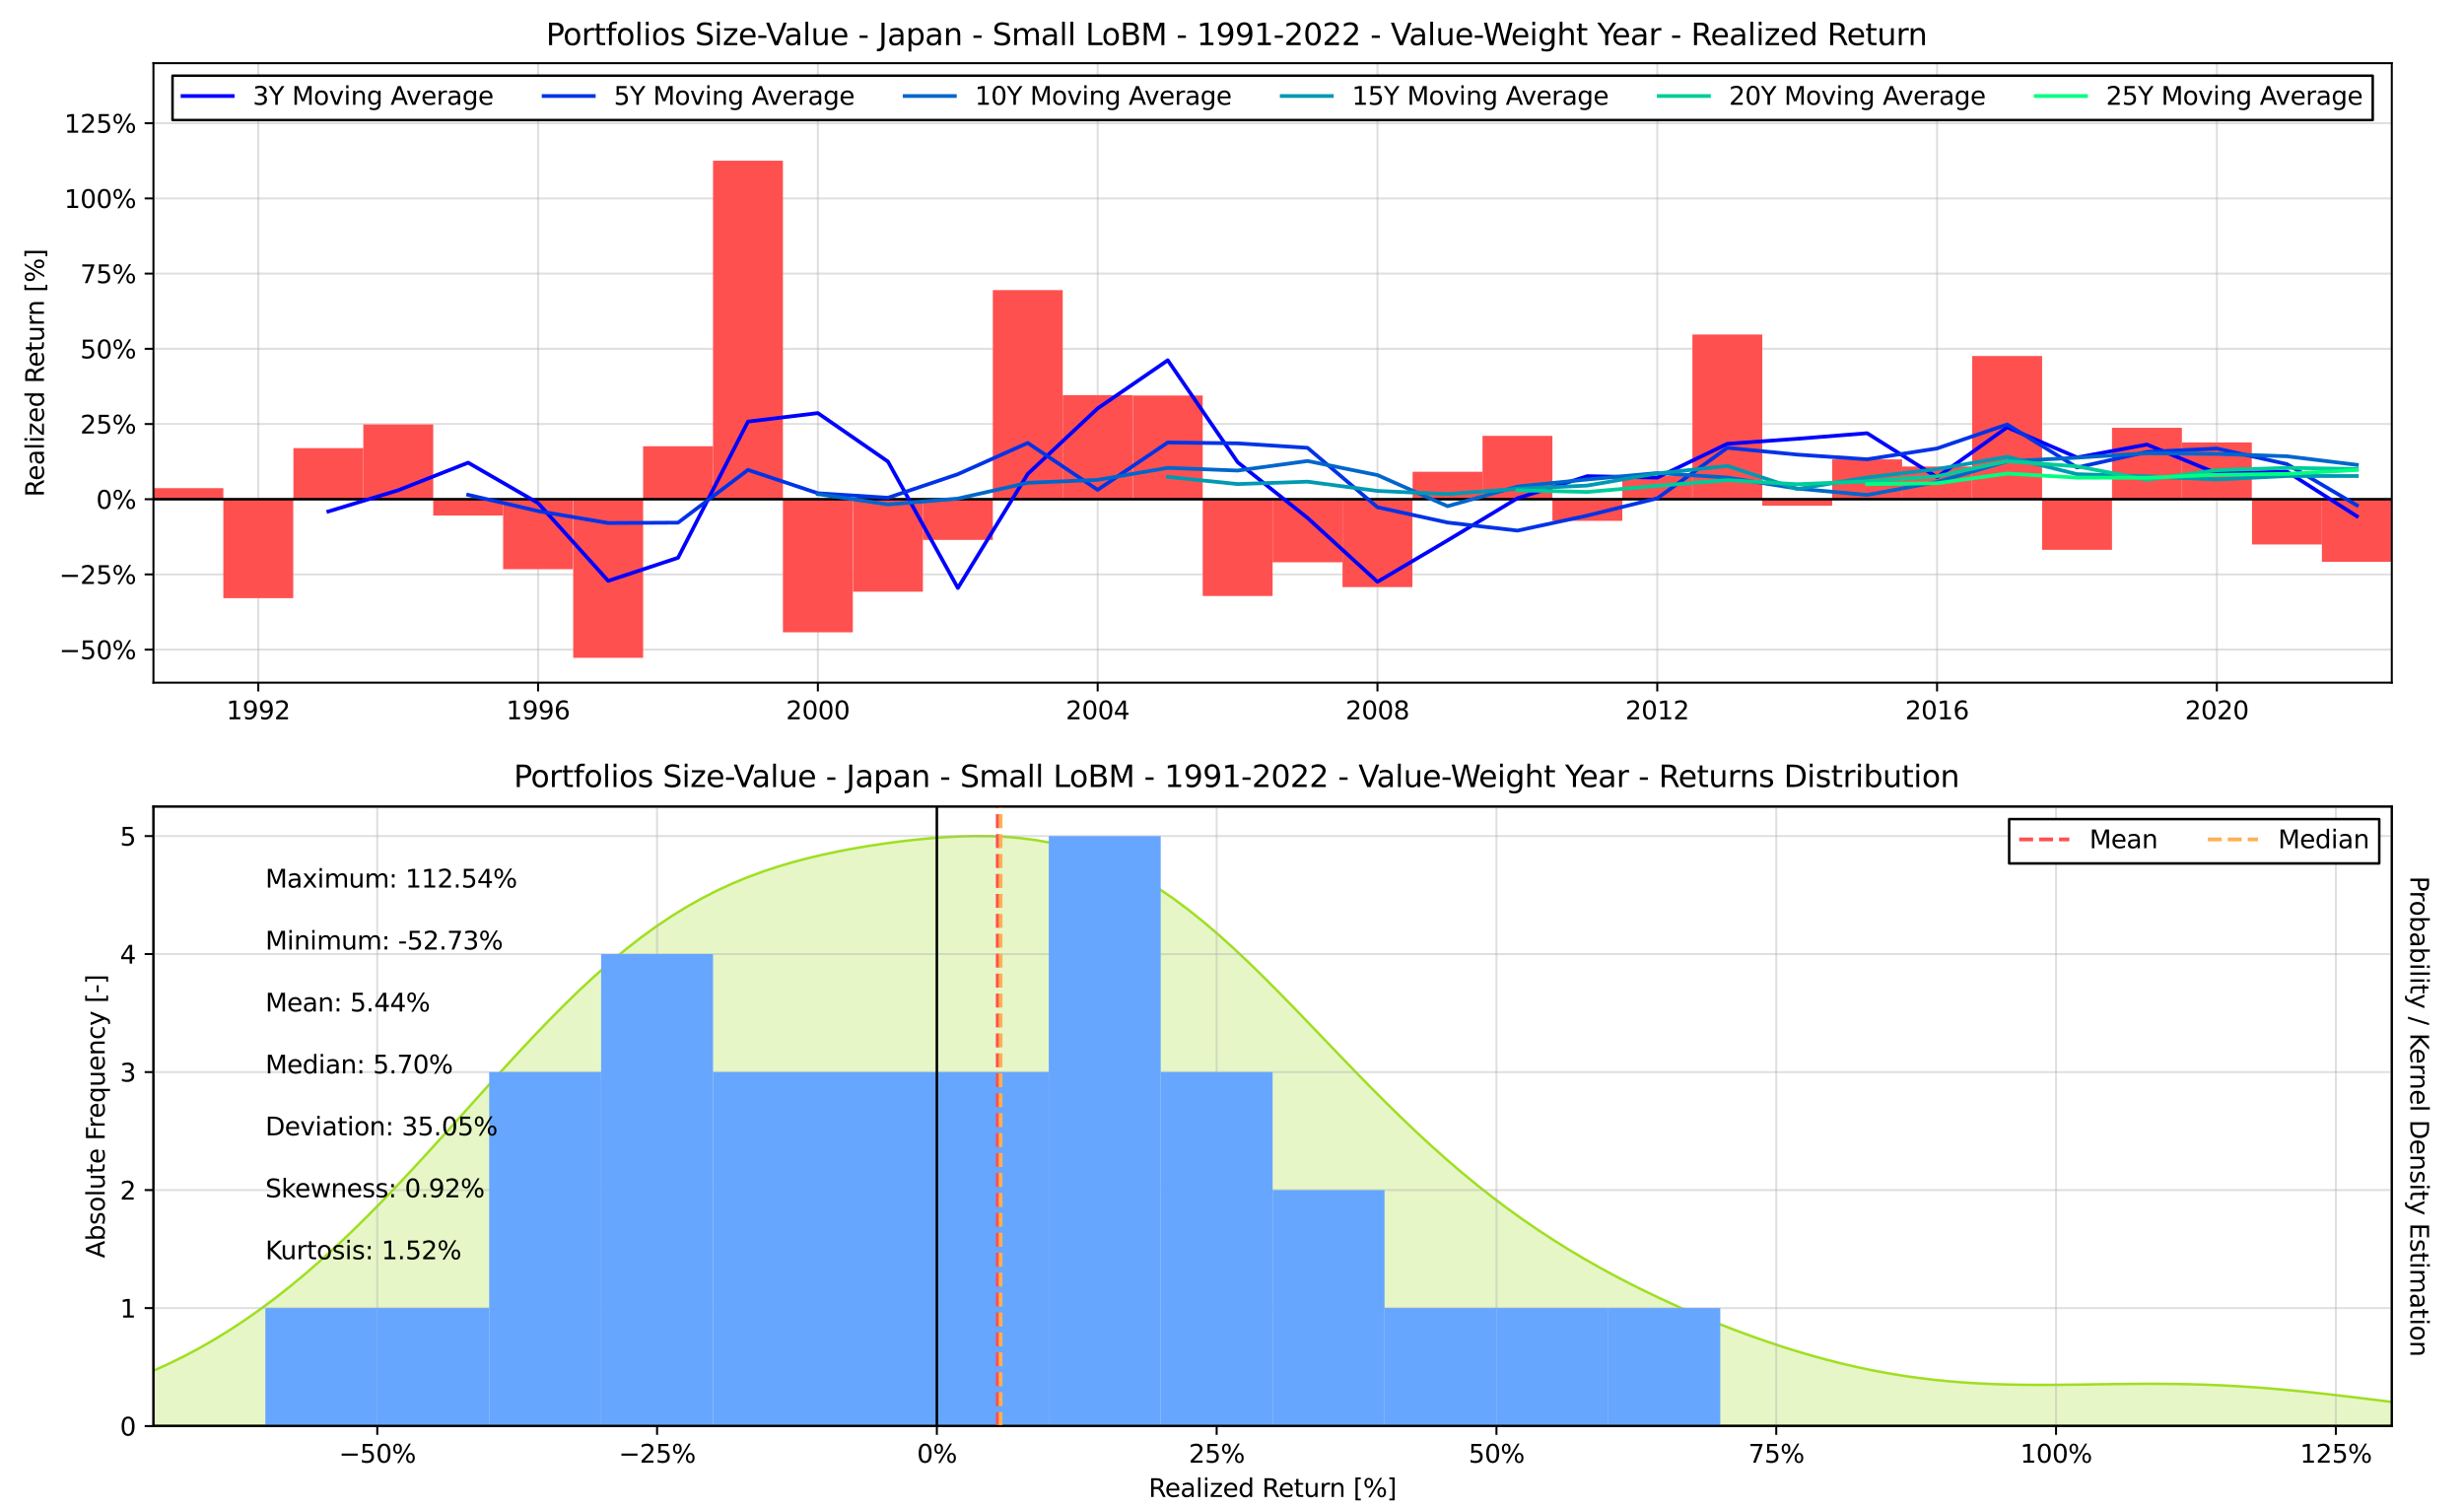 <?xml version="1.0" encoding="utf-8" standalone="no"?>
<!DOCTYPE svg PUBLIC "-//W3C//DTD SVG 1.1//EN"
  "http://www.w3.org/Graphics/SVG/1.1/DTD/svg11.dtd">
<svg xmlns:xlink="http://www.w3.org/1999/xlink" width="982.8pt" height="601.2pt" viewBox="0 0 982.8 601.2" xmlns="http://www.w3.org/2000/svg" version="1.1">
 <defs>
  <style type="text/css">*{stroke-linejoin: round; stroke-linecap: butt}</style>
 </defs>
 <g id="figure_1">
  <g id="patch_1">
   <path d="M 0 601.2 
L 982.8 601.2 
L 982.8 0 
L 0 0 
z
" style="fill: #ffffff"/>
  </g>
  <g id="axes_1">
   <g id="patch_2">
    <path d="M 61.2 272.291 
L 954 272.291 
L 954 25.2 
L 61.2 25.2 
z
" style="fill: #ffffff"/>
   </g>
   <g id="matplotlib.axis_1">
    <g id="xtick_1">
     <g id="line2d_1">
      <path d="M 103.021 272.291 
L 103.021 25.2 
" clip-path="url(#paa90d420c0)" style="fill: none; stroke: #b0b0b0; stroke-opacity: 0.4; stroke-width: 0.8; stroke-linecap: square"/>
     </g>
     <g id="line2d_2">
      <defs>
       <path id="m7e62ae04c7" d="M 0 0 
L 0 3.5 
" style="stroke: #000000; stroke-width: 0.8"/>
      </defs>
      <g>
       <use xlink:href="#m7e62ae04c7" x="103.021" y="272.291" style="stroke: #000000; stroke-width: 0.8"/>
      </g>
     </g>
     <g id="text_1">
      <!-- 1992 -->
      <g transform="translate(90.296 286.889) scale(0.1 -0.1)">
       <defs>
        <path id="DejaVuSans-31" d="M 794 531 
L 1825 531 
L 1825 4091 
L 703 3866 
L 703 4441 
L 1819 4666 
L 2450 4666 
L 2450 531 
L 3481 531 
L 3481 0 
L 794 0 
L 794 531 
z
" transform="scale(0.016)"/>
        <path id="DejaVuSans-39" d="M 703 97 
L 703 672 
Q 941 559 1184 500 
Q 1428 441 1663 441 
Q 2288 441 2617 861 
Q 2947 1281 2994 2138 
Q 2813 1869 2534 1725 
Q 2256 1581 1919 1581 
Q 1219 1581 811 2004 
Q 403 2428 403 3163 
Q 403 3881 828 4315 
Q 1253 4750 1959 4750 
Q 2769 4750 3195 4129 
Q 3622 3509 3622 2328 
Q 3622 1225 3098 567 
Q 2575 -91 1691 -91 
Q 1453 -91 1209 -44 
Q 966 3 703 97 
z
M 1959 2075 
Q 2384 2075 2632 2365 
Q 2881 2656 2881 3163 
Q 2881 3666 2632 3958 
Q 2384 4250 1959 4250 
Q 1534 4250 1286 3958 
Q 1038 3666 1038 3163 
Q 1038 2656 1286 2365 
Q 1534 2075 1959 2075 
z
" transform="scale(0.016)"/>
        <path id="DejaVuSans-32" d="M 1228 531 
L 3431 531 
L 3431 0 
L 469 0 
L 469 531 
Q 828 903 1448 1529 
Q 2069 2156 2228 2338 
Q 2531 2678 2651 2914 
Q 2772 3150 2772 3378 
Q 2772 3750 2511 3984 
Q 2250 4219 1831 4219 
Q 1534 4219 1204 4116 
Q 875 4013 500 3803 
L 500 4441 
Q 881 4594 1212 4672 
Q 1544 4750 1819 4750 
Q 2544 4750 2975 4387 
Q 3406 4025 3406 3419 
Q 3406 3131 3298 2873 
Q 3191 2616 2906 2266 
Q 2828 2175 2409 1742 
Q 1991 1309 1228 531 
z
" transform="scale(0.016)"/>
       </defs>
       <use xlink:href="#DejaVuSans-31"/>
       <use xlink:href="#DejaVuSans-39" x="63.623"/>
       <use xlink:href="#DejaVuSans-39" x="127.246"/>
       <use xlink:href="#DejaVuSans-32" x="190.869"/>
      </g>
     </g>
    </g>
    <g id="xtick_2">
     <g id="line2d_3">
      <path d="M 214.621 272.291 
L 214.621 25.2 
" clip-path="url(#paa90d420c0)" style="fill: none; stroke: #b0b0b0; stroke-opacity: 0.4; stroke-width: 0.8; stroke-linecap: square"/>
     </g>
     <g id="line2d_4">
      <g>
       <use xlink:href="#m7e62ae04c7" x="214.621" y="272.291" style="stroke: #000000; stroke-width: 0.8"/>
      </g>
     </g>
     <g id="text_2">
      <!-- 1996 -->
      <g transform="translate(201.896 286.889) scale(0.1 -0.1)">
       <defs>
        <path id="DejaVuSans-36" d="M 2113 2584 
Q 1688 2584 1439 2293 
Q 1191 2003 1191 1497 
Q 1191 994 1439 701 
Q 1688 409 2113 409 
Q 2538 409 2786 701 
Q 3034 994 3034 1497 
Q 3034 2003 2786 2293 
Q 2538 2584 2113 2584 
z
M 3366 4563 
L 3366 3988 
Q 3128 4100 2886 4159 
Q 2644 4219 2406 4219 
Q 1781 4219 1451 3797 
Q 1122 3375 1075 2522 
Q 1259 2794 1537 2939 
Q 1816 3084 2150 3084 
Q 2853 3084 3261 2657 
Q 3669 2231 3669 1497 
Q 3669 778 3244 343 
Q 2819 -91 2113 -91 
Q 1303 -91 875 529 
Q 447 1150 447 2328 
Q 447 3434 972 4092 
Q 1497 4750 2381 4750 
Q 2619 4750 2861 4703 
Q 3103 4656 3366 4563 
z
" transform="scale(0.016)"/>
       </defs>
       <use xlink:href="#DejaVuSans-31"/>
       <use xlink:href="#DejaVuSans-39" x="63.623"/>
       <use xlink:href="#DejaVuSans-39" x="127.246"/>
       <use xlink:href="#DejaVuSans-36" x="190.869"/>
      </g>
     </g>
    </g>
    <g id="xtick_3">
     <g id="line2d_5">
      <path d="M 326.221 272.291 
L 326.221 25.2 
" clip-path="url(#paa90d420c0)" style="fill: none; stroke: #b0b0b0; stroke-opacity: 0.4; stroke-width: 0.8; stroke-linecap: square"/>
     </g>
     <g id="line2d_6">
      <g>
       <use xlink:href="#m7e62ae04c7" x="326.221" y="272.291" style="stroke: #000000; stroke-width: 0.8"/>
      </g>
     </g>
     <g id="text_3">
      <!-- 2000 -->
      <g transform="translate(313.496 286.889) scale(0.1 -0.1)">
       <defs>
        <path id="DejaVuSans-30" d="M 2034 4250 
Q 1547 4250 1301 3770 
Q 1056 3291 1056 2328 
Q 1056 1369 1301 889 
Q 1547 409 2034 409 
Q 2525 409 2770 889 
Q 3016 1369 3016 2328 
Q 3016 3291 2770 3770 
Q 2525 4250 2034 4250 
z
M 2034 4750 
Q 2819 4750 3233 4129 
Q 3647 3509 3647 2328 
Q 3647 1150 3233 529 
Q 2819 -91 2034 -91 
Q 1250 -91 836 529 
Q 422 1150 422 2328 
Q 422 3509 836 4129 
Q 1250 4750 2034 4750 
z
" transform="scale(0.016)"/>
       </defs>
       <use xlink:href="#DejaVuSans-32"/>
       <use xlink:href="#DejaVuSans-30" x="63.623"/>
       <use xlink:href="#DejaVuSans-30" x="127.246"/>
       <use xlink:href="#DejaVuSans-30" x="190.869"/>
      </g>
     </g>
    </g>
    <g id="xtick_4">
     <g id="line2d_7">
      <path d="M 437.821 272.291 
L 437.821 25.2 
" clip-path="url(#paa90d420c0)" style="fill: none; stroke: #b0b0b0; stroke-opacity: 0.4; stroke-width: 0.8; stroke-linecap: square"/>
     </g>
     <g id="line2d_8">
      <g>
       <use xlink:href="#m7e62ae04c7" x="437.821" y="272.291" style="stroke: #000000; stroke-width: 0.8"/>
      </g>
     </g>
     <g id="text_4">
      <!-- 2004 -->
      <g transform="translate(425.096 286.889) scale(0.1 -0.1)">
       <defs>
        <path id="DejaVuSans-34" d="M 2419 4116 
L 825 1625 
L 2419 1625 
L 2419 4116 
z
M 2253 4666 
L 3047 4666 
L 3047 1625 
L 3713 1625 
L 3713 1100 
L 3047 1100 
L 3047 0 
L 2419 0 
L 2419 1100 
L 313 1100 
L 313 1709 
L 2253 4666 
z
" transform="scale(0.016)"/>
       </defs>
       <use xlink:href="#DejaVuSans-32"/>
       <use xlink:href="#DejaVuSans-30" x="63.623"/>
       <use xlink:href="#DejaVuSans-30" x="127.246"/>
       <use xlink:href="#DejaVuSans-34" x="190.869"/>
      </g>
     </g>
    </g>
    <g id="xtick_5">
     <g id="line2d_9">
      <path d="M 549.421 272.291 
L 549.421 25.2 
" clip-path="url(#paa90d420c0)" style="fill: none; stroke: #b0b0b0; stroke-opacity: 0.4; stroke-width: 0.8; stroke-linecap: square"/>
     </g>
     <g id="line2d_10">
      <g>
       <use xlink:href="#m7e62ae04c7" x="549.421" y="272.291" style="stroke: #000000; stroke-width: 0.8"/>
      </g>
     </g>
     <g id="text_5">
      <!-- 2008 -->
      <g transform="translate(536.696 286.889) scale(0.1 -0.1)">
       <defs>
        <path id="DejaVuSans-38" d="M 2034 2216 
Q 1584 2216 1326 1975 
Q 1069 1734 1069 1313 
Q 1069 891 1326 650 
Q 1584 409 2034 409 
Q 2484 409 2743 651 
Q 3003 894 3003 1313 
Q 3003 1734 2745 1975 
Q 2488 2216 2034 2216 
z
M 1403 2484 
Q 997 2584 770 2862 
Q 544 3141 544 3541 
Q 544 4100 942 4425 
Q 1341 4750 2034 4750 
Q 2731 4750 3128 4425 
Q 3525 4100 3525 3541 
Q 3525 3141 3298 2862 
Q 3072 2584 2669 2484 
Q 3125 2378 3379 2068 
Q 3634 1759 3634 1313 
Q 3634 634 3220 271 
Q 2806 -91 2034 -91 
Q 1263 -91 848 271 
Q 434 634 434 1313 
Q 434 1759 690 2068 
Q 947 2378 1403 2484 
z
M 1172 3481 
Q 1172 3119 1398 2916 
Q 1625 2713 2034 2713 
Q 2441 2713 2670 2916 
Q 2900 3119 2900 3481 
Q 2900 3844 2670 4047 
Q 2441 4250 2034 4250 
Q 1625 4250 1398 4047 
Q 1172 3844 1172 3481 
z
" transform="scale(0.016)"/>
       </defs>
       <use xlink:href="#DejaVuSans-32"/>
       <use xlink:href="#DejaVuSans-30" x="63.623"/>
       <use xlink:href="#DejaVuSans-30" x="127.246"/>
       <use xlink:href="#DejaVuSans-38" x="190.869"/>
      </g>
     </g>
    </g>
    <g id="xtick_6">
     <g id="line2d_11">
      <path d="M 661.021 272.291 
L 661.021 25.2 
" clip-path="url(#paa90d420c0)" style="fill: none; stroke: #b0b0b0; stroke-opacity: 0.4; stroke-width: 0.8; stroke-linecap: square"/>
     </g>
     <g id="line2d_12">
      <g>
       <use xlink:href="#m7e62ae04c7" x="661.021" y="272.291" style="stroke: #000000; stroke-width: 0.8"/>
      </g>
     </g>
     <g id="text_6">
      <!-- 2012 -->
      <g transform="translate(648.296 286.889) scale(0.1 -0.1)">
       <use xlink:href="#DejaVuSans-32"/>
       <use xlink:href="#DejaVuSans-30" x="63.623"/>
       <use xlink:href="#DejaVuSans-31" x="127.246"/>
       <use xlink:href="#DejaVuSans-32" x="190.869"/>
      </g>
     </g>
    </g>
    <g id="xtick_7">
     <g id="line2d_13">
      <path d="M 772.621 272.291 
L 772.621 25.2 
" clip-path="url(#paa90d420c0)" style="fill: none; stroke: #b0b0b0; stroke-opacity: 0.4; stroke-width: 0.8; stroke-linecap: square"/>
     </g>
     <g id="line2d_14">
      <g>
       <use xlink:href="#m7e62ae04c7" x="772.621" y="272.291" style="stroke: #000000; stroke-width: 0.8"/>
      </g>
     </g>
     <g id="text_7">
      <!-- 2016 -->
      <g transform="translate(759.896 286.889) scale(0.1 -0.1)">
       <use xlink:href="#DejaVuSans-32"/>
       <use xlink:href="#DejaVuSans-30" x="63.623"/>
       <use xlink:href="#DejaVuSans-31" x="127.246"/>
       <use xlink:href="#DejaVuSans-36" x="190.869"/>
      </g>
     </g>
    </g>
    <g id="xtick_8">
     <g id="line2d_15">
      <path d="M 884.221 272.291 
L 884.221 25.2 
" clip-path="url(#paa90d420c0)" style="fill: none; stroke: #b0b0b0; stroke-opacity: 0.4; stroke-width: 0.8; stroke-linecap: square"/>
     </g>
     <g id="line2d_16">
      <g>
       <use xlink:href="#m7e62ae04c7" x="884.221" y="272.291" style="stroke: #000000; stroke-width: 0.8"/>
      </g>
     </g>
     <g id="text_8">
      <!-- 2020 -->
      <g transform="translate(871.496 286.889) scale(0.1 -0.1)">
       <use xlink:href="#DejaVuSans-32"/>
       <use xlink:href="#DejaVuSans-30" x="63.623"/>
       <use xlink:href="#DejaVuSans-32" x="127.246"/>
       <use xlink:href="#DejaVuSans-30" x="190.869"/>
      </g>
     </g>
    </g>
   </g>
   <g id="matplotlib.axis_2">
    <g id="ytick_1">
     <g id="line2d_17">
      <path d="M 61.2 259.102 
L 954 259.102 
" clip-path="url(#paa90d420c0)" style="fill: none; stroke: #b0b0b0; stroke-opacity: 0.4; stroke-width: 0.8; stroke-linecap: square"/>
     </g>
     <g id="line2d_18">
      <defs>
       <path id="m9db3a65cda" d="M 0 0 
L -3.5 0 
" style="stroke: #000000; stroke-width: 0.8"/>
      </defs>
      <g>
       <use xlink:href="#m9db3a65cda" x="61.2" y="259.102" style="stroke: #000000; stroke-width: 0.8"/>
      </g>
     </g>
     <g id="text_9">
      <!-- −50% -->
      <g transform="translate(23.594 262.901) scale(0.1 -0.1)">
       <defs>
        <path id="DejaVuSans-2212" d="M 678 2272 
L 4684 2272 
L 4684 1741 
L 678 1741 
L 678 2272 
z
" transform="scale(0.016)"/>
        <path id="DejaVuSans-35" d="M 691 4666 
L 3169 4666 
L 3169 4134 
L 1269 4134 
L 1269 2991 
Q 1406 3038 1543 3061 
Q 1681 3084 1819 3084 
Q 2600 3084 3056 2656 
Q 3513 2228 3513 1497 
Q 3513 744 3044 326 
Q 2575 -91 1722 -91 
Q 1428 -91 1123 -41 
Q 819 9 494 109 
L 494 744 
Q 775 591 1075 516 
Q 1375 441 1709 441 
Q 2250 441 2565 725 
Q 2881 1009 2881 1497 
Q 2881 1984 2565 2268 
Q 2250 2553 1709 2553 
Q 1456 2553 1204 2497 
Q 953 2441 691 2322 
L 691 4666 
z
" transform="scale(0.016)"/>
        <path id="DejaVuSans-25" d="M 4653 2053 
Q 4381 2053 4226 1822 
Q 4072 1591 4072 1178 
Q 4072 772 4226 539 
Q 4381 306 4653 306 
Q 4919 306 5073 539 
Q 5228 772 5228 1178 
Q 5228 1588 5073 1820 
Q 4919 2053 4653 2053 
z
M 4653 2450 
Q 5147 2450 5437 2106 
Q 5728 1763 5728 1178 
Q 5728 594 5436 251 
Q 5144 -91 4653 -91 
Q 4153 -91 3862 251 
Q 3572 594 3572 1178 
Q 3572 1766 3864 2108 
Q 4156 2450 4653 2450 
z
M 1428 4353 
Q 1159 4353 1004 4120 
Q 850 3888 850 3481 
Q 850 3069 1003 2837 
Q 1156 2606 1428 2606 
Q 1700 2606 1854 2837 
Q 2009 3069 2009 3481 
Q 2009 3884 1853 4118 
Q 1697 4353 1428 4353 
z
M 4250 4750 
L 4750 4750 
L 1831 -91 
L 1331 -91 
L 4250 4750 
z
M 1428 4750 
Q 1922 4750 2215 4408 
Q 2509 4066 2509 3481 
Q 2509 2891 2217 2550 
Q 1925 2209 1428 2209 
Q 931 2209 642 2551 
Q 353 2894 353 3481 
Q 353 4063 643 4406 
Q 934 4750 1428 4750 
z
" transform="scale(0.016)"/>
       </defs>
       <use xlink:href="#DejaVuSans-2212"/>
       <use xlink:href="#DejaVuSans-35" x="83.789"/>
       <use xlink:href="#DejaVuSans-30" x="147.412"/>
       <use xlink:href="#DejaVuSans-25" x="211.035"/>
      </g>
     </g>
    </g>
    <g id="ytick_2">
     <g id="line2d_19">
      <path d="M 61.2 229.109 
L 954 229.109 
" clip-path="url(#paa90d420c0)" style="fill: none; stroke: #b0b0b0; stroke-opacity: 0.4; stroke-width: 0.8; stroke-linecap: square"/>
     </g>
     <g id="line2d_20">
      <g>
       <use xlink:href="#m9db3a65cda" x="61.2" y="229.109" style="stroke: #000000; stroke-width: 0.8"/>
      </g>
     </g>
     <g id="text_10">
      <!-- −25% -->
      <g transform="translate(23.594 232.908) scale(0.1 -0.1)">
       <use xlink:href="#DejaVuSans-2212"/>
       <use xlink:href="#DejaVuSans-32" x="83.789"/>
       <use xlink:href="#DejaVuSans-35" x="147.412"/>
       <use xlink:href="#DejaVuSans-25" x="211.035"/>
      </g>
     </g>
    </g>
    <g id="ytick_3">
     <g id="line2d_21">
      <path d="M 61.2 199.116 
L 954 199.116 
" clip-path="url(#paa90d420c0)" style="fill: none; stroke: #b0b0b0; stroke-opacity: 0.4; stroke-width: 0.8; stroke-linecap: square"/>
     </g>
     <g id="line2d_22">
      <g>
       <use xlink:href="#m9db3a65cda" x="61.2" y="199.116" style="stroke: #000000; stroke-width: 0.8"/>
      </g>
     </g>
     <g id="text_11">
      <!-- 0% -->
      <g transform="translate(38.336 202.915) scale(0.1 -0.1)">
       <use xlink:href="#DejaVuSans-30"/>
       <use xlink:href="#DejaVuSans-25" x="63.623"/>
      </g>
     </g>
    </g>
    <g id="ytick_4">
     <g id="line2d_23">
      <path d="M 61.2 169.123 
L 954 169.123 
" clip-path="url(#paa90d420c0)" style="fill: none; stroke: #b0b0b0; stroke-opacity: 0.4; stroke-width: 0.8; stroke-linecap: square"/>
     </g>
     <g id="line2d_24">
      <g>
       <use xlink:href="#m9db3a65cda" x="61.2" y="169.123" style="stroke: #000000; stroke-width: 0.8"/>
      </g>
     </g>
     <g id="text_12">
      <!-- 25% -->
      <g transform="translate(31.973 172.922) scale(0.1 -0.1)">
       <use xlink:href="#DejaVuSans-32"/>
       <use xlink:href="#DejaVuSans-35" x="63.623"/>
       <use xlink:href="#DejaVuSans-25" x="127.246"/>
      </g>
     </g>
    </g>
    <g id="ytick_5">
     <g id="line2d_25">
      <path d="M 61.2 139.13 
L 954 139.13 
" clip-path="url(#paa90d420c0)" style="fill: none; stroke: #b0b0b0; stroke-opacity: 0.4; stroke-width: 0.8; stroke-linecap: square"/>
     </g>
     <g id="line2d_26">
      <g>
       <use xlink:href="#m9db3a65cda" x="61.2" y="139.13" style="stroke: #000000; stroke-width: 0.8"/>
      </g>
     </g>
     <g id="text_13">
      <!-- 50% -->
      <g transform="translate(31.973 142.929) scale(0.1 -0.1)">
       <use xlink:href="#DejaVuSans-35"/>
       <use xlink:href="#DejaVuSans-30" x="63.623"/>
       <use xlink:href="#DejaVuSans-25" x="127.246"/>
      </g>
     </g>
    </g>
    <g id="ytick_6">
     <g id="line2d_27">
      <path d="M 61.2 109.137 
L 954 109.137 
" clip-path="url(#paa90d420c0)" style="fill: none; stroke: #b0b0b0; stroke-opacity: 0.4; stroke-width: 0.8; stroke-linecap: square"/>
     </g>
     <g id="line2d_28">
      <g>
       <use xlink:href="#m9db3a65cda" x="61.2" y="109.137" style="stroke: #000000; stroke-width: 0.8"/>
      </g>
     </g>
     <g id="text_14">
      <!-- 75% -->
      <g transform="translate(31.973 112.936) scale(0.1 -0.1)">
       <defs>
        <path id="DejaVuSans-37" d="M 525 4666 
L 3525 4666 
L 3525 4397 
L 1831 0 
L 1172 0 
L 2766 4134 
L 525 4134 
L 525 4666 
z
" transform="scale(0.016)"/>
       </defs>
       <use xlink:href="#DejaVuSans-37"/>
       <use xlink:href="#DejaVuSans-35" x="63.623"/>
       <use xlink:href="#DejaVuSans-25" x="127.246"/>
      </g>
     </g>
    </g>
    <g id="ytick_7">
     <g id="line2d_29">
      <path d="M 61.2 79.144 
L 954 79.144 
" clip-path="url(#paa90d420c0)" style="fill: none; stroke: #b0b0b0; stroke-opacity: 0.4; stroke-width: 0.8; stroke-linecap: square"/>
     </g>
     <g id="line2d_30">
      <g>
       <use xlink:href="#m9db3a65cda" x="61.2" y="79.144" style="stroke: #000000; stroke-width: 0.8"/>
      </g>
     </g>
     <g id="text_15">
      <!-- 100% -->
      <g transform="translate(25.611 82.944) scale(0.1 -0.1)">
       <use xlink:href="#DejaVuSans-31"/>
       <use xlink:href="#DejaVuSans-30" x="63.623"/>
       <use xlink:href="#DejaVuSans-30" x="127.246"/>
       <use xlink:href="#DejaVuSans-25" x="190.869"/>
      </g>
     </g>
    </g>
    <g id="ytick_8">
     <g id="line2d_31">
      <path d="M 61.2 49.151 
L 954 49.151 
" clip-path="url(#paa90d420c0)" style="fill: none; stroke: #b0b0b0; stroke-opacity: 0.4; stroke-width: 0.8; stroke-linecap: square"/>
     </g>
     <g id="line2d_32">
      <g>
       <use xlink:href="#m9db3a65cda" x="61.2" y="49.151" style="stroke: #000000; stroke-width: 0.8"/>
      </g>
     </g>
     <g id="text_16">
      <!-- 125% -->
      <g transform="translate(25.611 52.951) scale(0.1 -0.1)">
       <use xlink:href="#DejaVuSans-31"/>
       <use xlink:href="#DejaVuSans-32" x="63.623"/>
       <use xlink:href="#DejaVuSans-35" x="127.246"/>
       <use xlink:href="#DejaVuSans-25" x="190.869"/>
      </g>
     </g>
    </g>
    <g id="text_17">
     <!-- Realized Return [%] -->
     <g transform="translate(17.514 198.21) rotate(-90) scale(0.1 -0.1)">
      <defs>
       <path id="DejaVuSans-52" d="M 2841 2188 
Q 3044 2119 3236 1894 
Q 3428 1669 3622 1275 
L 4263 0 
L 3584 0 
L 2988 1197 
Q 2756 1666 2539 1819 
Q 2322 1972 1947 1972 
L 1259 1972 
L 1259 0 
L 628 0 
L 628 4666 
L 2053 4666 
Q 2853 4666 3247 4331 
Q 3641 3997 3641 3322 
Q 3641 2881 3436 2590 
Q 3231 2300 2841 2188 
z
M 1259 4147 
L 1259 2491 
L 2053 2491 
Q 2509 2491 2742 2702 
Q 2975 2913 2975 3322 
Q 2975 3731 2742 3939 
Q 2509 4147 2053 4147 
L 1259 4147 
z
" transform="scale(0.016)"/>
       <path id="DejaVuSans-65" d="M 3597 1894 
L 3597 1613 
L 953 1613 
Q 991 1019 1311 708 
Q 1631 397 2203 397 
Q 2534 397 2845 478 
Q 3156 559 3463 722 
L 3463 178 
Q 3153 47 2828 -22 
Q 2503 -91 2169 -91 
Q 1331 -91 842 396 
Q 353 884 353 1716 
Q 353 2575 817 3079 
Q 1281 3584 2069 3584 
Q 2775 3584 3186 3129 
Q 3597 2675 3597 1894 
z
M 3022 2063 
Q 3016 2534 2758 2815 
Q 2500 3097 2075 3097 
Q 1594 3097 1305 2825 
Q 1016 2553 972 2059 
L 3022 2063 
z
" transform="scale(0.016)"/>
       <path id="DejaVuSans-61" d="M 2194 1759 
Q 1497 1759 1228 1600 
Q 959 1441 959 1056 
Q 959 750 1161 570 
Q 1363 391 1709 391 
Q 2188 391 2477 730 
Q 2766 1069 2766 1631 
L 2766 1759 
L 2194 1759 
z
M 3341 1997 
L 3341 0 
L 2766 0 
L 2766 531 
Q 2569 213 2275 61 
Q 1981 -91 1556 -91 
Q 1019 -91 701 211 
Q 384 513 384 1019 
Q 384 1609 779 1909 
Q 1175 2209 1959 2209 
L 2766 2209 
L 2766 2266 
Q 2766 2663 2505 2880 
Q 2244 3097 1772 3097 
Q 1472 3097 1187 3025 
Q 903 2953 641 2809 
L 641 3341 
Q 956 3463 1253 3523 
Q 1550 3584 1831 3584 
Q 2591 3584 2966 3190 
Q 3341 2797 3341 1997 
z
" transform="scale(0.016)"/>
       <path id="DejaVuSans-6c" d="M 603 4863 
L 1178 4863 
L 1178 0 
L 603 0 
L 603 4863 
z
" transform="scale(0.016)"/>
       <path id="DejaVuSans-69" d="M 603 3500 
L 1178 3500 
L 1178 0 
L 603 0 
L 603 3500 
z
M 603 4863 
L 1178 4863 
L 1178 4134 
L 603 4134 
L 603 4863 
z
" transform="scale(0.016)"/>
       <path id="DejaVuSans-7a" d="M 353 3500 
L 3084 3500 
L 3084 2975 
L 922 459 
L 3084 459 
L 3084 0 
L 275 0 
L 275 525 
L 2438 3041 
L 353 3041 
L 353 3500 
z
" transform="scale(0.016)"/>
       <path id="DejaVuSans-64" d="M 2906 2969 
L 2906 4863 
L 3481 4863 
L 3481 0 
L 2906 0 
L 2906 525 
Q 2725 213 2448 61 
Q 2172 -91 1784 -91 
Q 1150 -91 751 415 
Q 353 922 353 1747 
Q 353 2572 751 3078 
Q 1150 3584 1784 3584 
Q 2172 3584 2448 3432 
Q 2725 3281 2906 2969 
z
M 947 1747 
Q 947 1113 1208 752 
Q 1469 391 1925 391 
Q 2381 391 2643 752 
Q 2906 1113 2906 1747 
Q 2906 2381 2643 2742 
Q 2381 3103 1925 3103 
Q 1469 3103 1208 2742 
Q 947 2381 947 1747 
z
" transform="scale(0.016)"/>
       <path id="DejaVuSans-20" transform="scale(0.016)"/>
       <path id="DejaVuSans-74" d="M 1172 4494 
L 1172 3500 
L 2356 3500 
L 2356 3053 
L 1172 3053 
L 1172 1153 
Q 1172 725 1289 603 
Q 1406 481 1766 481 
L 2356 481 
L 2356 0 
L 1766 0 
Q 1100 0 847 248 
Q 594 497 594 1153 
L 594 3053 
L 172 3053 
L 172 3500 
L 594 3500 
L 594 4494 
L 1172 4494 
z
" transform="scale(0.016)"/>
       <path id="DejaVuSans-75" d="M 544 1381 
L 544 3500 
L 1119 3500 
L 1119 1403 
Q 1119 906 1312 657 
Q 1506 409 1894 409 
Q 2359 409 2629 706 
Q 2900 1003 2900 1516 
L 2900 3500 
L 3475 3500 
L 3475 0 
L 2900 0 
L 2900 538 
Q 2691 219 2414 64 
Q 2138 -91 1772 -91 
Q 1169 -91 856 284 
Q 544 659 544 1381 
z
M 1991 3584 
L 1991 3584 
z
" transform="scale(0.016)"/>
       <path id="DejaVuSans-72" d="M 2631 2963 
Q 2534 3019 2420 3045 
Q 2306 3072 2169 3072 
Q 1681 3072 1420 2755 
Q 1159 2438 1159 1844 
L 1159 0 
L 581 0 
L 581 3500 
L 1159 3500 
L 1159 2956 
Q 1341 3275 1631 3429 
Q 1922 3584 2338 3584 
Q 2397 3584 2469 3576 
Q 2541 3569 2628 3553 
L 2631 2963 
z
" transform="scale(0.016)"/>
       <path id="DejaVuSans-6e" d="M 3513 2113 
L 3513 0 
L 2938 0 
L 2938 2094 
Q 2938 2591 2744 2837 
Q 2550 3084 2163 3084 
Q 1697 3084 1428 2787 
Q 1159 2491 1159 1978 
L 1159 0 
L 581 0 
L 581 3500 
L 1159 3500 
L 1159 2956 
Q 1366 3272 1645 3428 
Q 1925 3584 2291 3584 
Q 2894 3584 3203 3211 
Q 3513 2838 3513 2113 
z
" transform="scale(0.016)"/>
       <path id="DejaVuSans-5b" d="M 550 4863 
L 1875 4863 
L 1875 4416 
L 1125 4416 
L 1125 -397 
L 1875 -397 
L 1875 -844 
L 550 -844 
L 550 4863 
z
" transform="scale(0.016)"/>
       <path id="DejaVuSans-5d" d="M 1947 4863 
L 1947 -844 
L 622 -844 
L 622 -397 
L 1369 -397 
L 1369 4416 
L 622 4416 
L 622 4863 
L 1947 4863 
z
" transform="scale(0.016)"/>
      </defs>
      <use xlink:href="#DejaVuSans-52"/>
      <use xlink:href="#DejaVuSans-65" x="64.982"/>
      <use xlink:href="#DejaVuSans-61" x="126.506"/>
      <use xlink:href="#DejaVuSans-6c" x="187.785"/>
      <use xlink:href="#DejaVuSans-69" x="215.568"/>
      <use xlink:href="#DejaVuSans-7a" x="243.352"/>
      <use xlink:href="#DejaVuSans-65" x="295.842"/>
      <use xlink:href="#DejaVuSans-64" x="357.365"/>
      <use xlink:href="#DejaVuSans-20" x="420.842"/>
      <use xlink:href="#DejaVuSans-52" x="452.629"/>
      <use xlink:href="#DejaVuSans-65" x="517.611"/>
      <use xlink:href="#DejaVuSans-74" x="579.135"/>
      <use xlink:href="#DejaVuSans-75" x="618.344"/>
      <use xlink:href="#DejaVuSans-72" x="681.723"/>
      <use xlink:href="#DejaVuSans-6e" x="721.086"/>
      <use xlink:href="#DejaVuSans-20" x="784.465"/>
      <use xlink:href="#DejaVuSans-5b" x="816.252"/>
      <use xlink:href="#DejaVuSans-25" x="855.266"/>
      <use xlink:href="#DejaVuSans-5d" x="950.285"/>
     </g>
    </g>
   </g>
   <g id="patch_3">
    <path d="M 61.2 199.116 
L 89.081 199.116 
L 89.081 194.689 
L 61.2 194.689 
z
" clip-path="url(#paa90d420c0)" style="fill: #ff5050"/>
   </g>
   <g id="patch_4">
    <path d="M 89.081 199.116 
L 116.962 199.116 
L 116.962 238.575 
L 89.081 238.575 
z
" clip-path="url(#paa90d420c0)" style="fill: #ff5050"/>
   </g>
   <g id="patch_5">
    <path d="M 117.038 199.116 
L 144.919 199.116 
L 144.919 178.733 
L 117.038 178.733 
z
" clip-path="url(#paa90d420c0)" style="fill: #ff5050"/>
   </g>
   <g id="patch_6">
    <path d="M 144.919 199.116 
L 172.8 199.116 
L 172.8 169.279 
L 144.919 169.279 
z
" clip-path="url(#paa90d420c0)" style="fill: #ff5050"/>
   </g>
   <g id="patch_7">
    <path d="M 172.8 199.116 
L 200.681 199.116 
L 200.681 205.618 
L 172.8 205.618 
z
" clip-path="url(#paa90d420c0)" style="fill: #ff5050"/>
   </g>
   <g id="patch_8">
    <path d="M 200.681 199.116 
L 228.562 199.116 
L 228.562 227.033 
L 200.681 227.033 
z
" clip-path="url(#paa90d420c0)" style="fill: #ff5050"/>
   </g>
   <g id="patch_9">
    <path d="M 228.638 199.116 
L 256.519 199.116 
L 256.519 262.377 
L 228.638 262.377 
z
" clip-path="url(#paa90d420c0)" style="fill: #ff5050"/>
   </g>
   <g id="patch_10">
    <path d="M 256.519 199.116 
L 284.4 199.116 
L 284.4 177.989 
L 256.519 177.989 
z
" clip-path="url(#paa90d420c0)" style="fill: #ff5050"/>
   </g>
   <g id="patch_11">
    <path d="M 284.4 199.116 
L 312.281 199.116 
L 312.281 64.1 
L 284.4 64.1 
z
" clip-path="url(#paa90d420c0)" style="fill: #ff5050"/>
   </g>
   <g id="patch_12">
    <path d="M 312.281 199.116 
L 340.162 199.116 
L 340.162 252.203 
L 312.281 252.203 
z
" clip-path="url(#paa90d420c0)" style="fill: #ff5050"/>
   </g>
   <g id="patch_13">
    <path d="M 340.238 199.116 
L 368.119 199.116 
L 368.119 236.007 
L 340.238 236.007 
z
" clip-path="url(#paa90d420c0)" style="fill: #ff5050"/>
   </g>
   <g id="patch_14">
    <path d="M 368.119 199.116 
L 396 199.116 
L 396 215.348 
L 368.119 215.348 
z
" clip-path="url(#paa90d420c0)" style="fill: #ff5050"/>
   </g>
   <g id="patch_15">
    <path d="M 396 199.116 
L 423.881 199.116 
L 423.881 115.712 
L 396 115.712 
z
" clip-path="url(#paa90d420c0)" style="fill: #ff5050"/>
   </g>
   <g id="patch_16">
    <path d="M 423.881 199.116 
L 451.762 199.116 
L 451.762 157.618 
L 423.881 157.618 
z
" clip-path="url(#paa90d420c0)" style="fill: #ff5050"/>
   </g>
   <g id="patch_17">
    <path d="M 451.838 199.116 
L 479.719 199.116 
L 479.719 157.75 
L 451.838 157.75 
z
" clip-path="url(#paa90d420c0)" style="fill: #ff5050"/>
   </g>
   <g id="patch_18">
    <path d="M 479.719 199.116 
L 507.6 199.116 
L 507.6 237.723 
L 479.719 237.723 
z
" clip-path="url(#paa90d420c0)" style="fill: #ff5050"/>
   </g>
   <g id="patch_19">
    <path d="M 507.6 199.116 
L 535.481 199.116 
L 535.481 224.274 
L 507.6 224.274 
z
" clip-path="url(#paa90d420c0)" style="fill: #ff5050"/>
   </g>
   <g id="patch_20">
    <path d="M 535.481 199.116 
L 563.362 199.116 
L 563.362 234.172 
L 535.481 234.172 
z
" clip-path="url(#paa90d420c0)" style="fill: #ff5050"/>
   </g>
   <g id="patch_21">
    <path d="M 563.438 199.116 
L 591.319 199.116 
L 591.319 188.163 
L 563.438 188.163 
z
" clip-path="url(#paa90d420c0)" style="fill: #ff5050"/>
   </g>
   <g id="patch_22">
    <path d="M 591.319 199.116 
L 619.2 199.116 
L 619.2 173.85 
L 591.319 173.85 
z
" clip-path="url(#paa90d420c0)" style="fill: #ff5050"/>
   </g>
   <g id="patch_23">
    <path d="M 619.2 199.116 
L 647.081 199.116 
L 647.081 207.742 
L 619.2 207.742 
z
" clip-path="url(#paa90d420c0)" style="fill: #ff5050"/>
   </g>
   <g id="patch_24">
    <path d="M 647.081 199.116 
L 674.962 199.116 
L 674.962 189.878 
L 647.081 189.878 
z
" clip-path="url(#paa90d420c0)" style="fill: #ff5050"/>
   </g>
   <g id="patch_25">
    <path d="M 675.038 199.116 
L 702.919 199.116 
L 702.919 133.419 
L 675.038 133.419 
z
" clip-path="url(#paa90d420c0)" style="fill: #ff5050"/>
   </g>
   <g id="patch_26">
    <path d="M 702.919 199.116 
L 730.8 199.116 
L 730.8 201.719 
L 702.919 201.719 
z
" clip-path="url(#paa90d420c0)" style="fill: #ff5050"/>
   </g>
   <g id="patch_27">
    <path d="M 730.8 199.116 
L 758.681 199.116 
L 758.681 183.232 
L 730.8 183.232 
z
" clip-path="url(#paa90d420c0)" style="fill: #ff5050"/>
   </g>
   <g id="patch_28">
    <path d="M 758.681 199.116 
L 786.562 199.116 
L 786.562 186.075 
L 758.681 186.075 
z
" clip-path="url(#paa90d420c0)" style="fill: #ff5050"/>
   </g>
   <g id="patch_29">
    <path d="M 786.638 199.116 
L 814.519 199.116 
L 814.519 141.997 
L 786.638 141.997 
z
" clip-path="url(#paa90d420c0)" style="fill: #ff5050"/>
   </g>
   <g id="patch_30">
    <path d="M 814.519 199.116 
L 842.4 199.116 
L 842.4 219.307 
L 814.519 219.307 
z
" clip-path="url(#paa90d420c0)" style="fill: #ff5050"/>
   </g>
   <g id="patch_31">
    <path d="M 842.4 199.116 
L 870.281 199.116 
L 870.281 170.635 
L 842.4 170.635 
z
" clip-path="url(#paa90d420c0)" style="fill: #ff5050"/>
   </g>
   <g id="patch_32">
    <path d="M 870.281 199.116 
L 898.162 199.116 
L 898.162 176.465 
L 870.281 176.465 
z
" clip-path="url(#paa90d420c0)" style="fill: #ff5050"/>
   </g>
   <g id="patch_33">
    <path d="M 898.238 199.116 
L 926.119 199.116 
L 926.119 217.172 
L 898.238 217.172 
z
" clip-path="url(#paa90d420c0)" style="fill: #ff5050"/>
   </g>
   <g id="patch_34">
    <path d="M 926.119 199.116 
L 954 199.116 
L 954 224.082 
L 926.119 224.082 
z
" clip-path="url(#paa90d420c0)" style="fill: #ff5050"/>
   </g>
   <g id="line2d_33">
    <path d="M 61.2 199.116 
L 954 199.116 
" clip-path="url(#paa90d420c0)" style="fill: none; stroke: #000000; stroke-linecap: square"/>
   </g>
   <g id="line2d_34">
    <path d="M 130.979 203.999 
L 158.86 195.529 
L 186.74 184.543 
L 214.621 200.644 
L 242.579 231.676 
L 270.46 222.466 
L 298.34 168.155 
L 326.221 164.764 
L 354.179 184.104 
L 382.06 234.52 
L 409.94 189.022 
L 437.821 162.893 
L 465.779 143.693 
L 493.66 184.363 
L 521.54 206.582 
L 549.421 232.056 
L 577.379 215.536 
L 605.26 198.728 
L 633.14 189.918 
L 661.021 190.49 
L 688.979 177.013 
L 716.86 175.006 
L 744.74 172.79 
L 772.621 190.342 
L 800.579 170.435 
L 828.46 182.46 
L 856.34 177.313 
L 884.221 188.802 
L 912.179 188.091 
L 940.06 205.906 
" clip-path="url(#paa90d420c0)" style="fill: none; stroke: #0000ff; stroke-width: 1.5; stroke-linecap: square"/>
   </g>
   <g id="line2d_35">
    <path d="M 186.74 197.379 
L 214.621 203.848 
L 242.579 208.608 
L 270.46 208.459 
L 298.34 187.424 
L 326.221 196.741 
L 354.179 198.535 
L 382.06 189.13 
L 409.94 176.674 
L 437.821 195.378 
L 465.779 176.487 
L 493.66 176.83 
L 521.54 178.615 
L 549.421 202.307 
L 577.379 208.416 
L 605.26 211.636 
L 633.14 205.64 
L 661.021 198.761 
L 688.979 178.61 
L 716.86 181.322 
L 744.74 183.198 
L 772.621 178.865 
L 800.579 169.289 
L 828.46 186.466 
L 856.34 180.249 
L 884.221 178.896 
L 912.179 185.115 
L 940.06 201.532 
" clip-path="url(#paa90d420c0)" style="fill: none; stroke: #0033e6; stroke-width: 1.5; stroke-linecap: square"/>
   </g>
   <g id="line2d_36">
    <path d="M 326.221 197.06 
L 354.179 201.191 
L 382.06 198.869 
L 409.94 192.567 
L 437.821 191.401 
L 465.779 186.614 
L 493.66 187.683 
L 521.54 183.872 
L 549.421 189.491 
L 577.379 201.897 
L 605.26 194.062 
L 633.14 191.235 
L 661.021 188.688 
L 688.979 190.459 
L 716.86 194.869 
L 744.74 197.417 
L 772.621 192.252 
L 800.579 184.025 
L 828.46 182.538 
L 856.34 180.786 
L 884.221 181.047 
L 912.179 181.99 
L 940.06 185.41 
" clip-path="url(#paa90d420c0)" style="fill: none; stroke: #0066cc; stroke-width: 1.5; stroke-linecap: square"/>
   </g>
   <g id="line2d_37">
    <path d="M 465.779 190.202 
L 493.66 193.071 
L 521.54 192.118 
L 549.421 195.814 
L 577.379 197.072 
L 605.26 194.955 
L 633.14 193.668 
L 661.021 188.835 
L 688.979 185.864 
L 716.86 195.039 
L 744.74 190.44 
L 772.621 187.112 
L 800.579 182.222 
L 828.46 189.128 
L 856.34 189.996 
L 884.221 191.243 
L 912.179 189.873 
L 940.06 189.861 
" clip-path="url(#paa90d420c0)" style="fill: none; stroke: #0099b2; stroke-width: 1.5; stroke-linecap: square"/>
   </g>
   <g id="line2d_38">
    <path d="M 605.26 195.561 
L 633.14 196.213 
L 661.021 193.778 
L 688.979 191.513 
L 716.86 193.135 
L 744.74 192.015 
L 772.621 189.968 
L 800.579 183.949 
L 828.46 186.014 
L 856.34 191.341 
L 884.221 187.554 
L 912.179 186.613 
L 940.06 187.049 
" clip-path="url(#paa90d420c0)" style="fill: none; stroke: #00cc99; stroke-width: 1.5; stroke-linecap: square"/>
   </g>
   <g id="line2d_39">
    <path d="M 744.74 193.088 
L 772.621 192.744 
L 800.579 188.88 
L 828.46 190.503 
L 856.34 190.558 
L 884.221 189.392 
L 912.179 188.997 
L 940.06 187.465 
" clip-path="url(#paa90d420c0)" style="fill: none; stroke: #00ff80; stroke-width: 1.5; stroke-linecap: square"/>
   </g>
   <g id="patch_35">
    <path d="M 61.2 272.291 
L 61.2 25.2 
" style="fill: none; stroke: #000000; stroke-width: 0.8; stroke-linejoin: miter; stroke-linecap: square"/>
   </g>
   <g id="patch_36">
    <path d="M 954 272.291 
L 954 25.2 
" style="fill: none; stroke: #000000; stroke-width: 0.8; stroke-linejoin: miter; stroke-linecap: square"/>
   </g>
   <g id="patch_37">
    <path d="M 61.2 272.291 
L 954 272.291 
" style="fill: none; stroke: #000000; stroke-width: 0.8; stroke-linejoin: miter; stroke-linecap: square"/>
   </g>
   <g id="patch_38">
    <path d="M 61.2 25.2 
L 954 25.2 
" style="fill: none; stroke: #000000; stroke-width: 0.8; stroke-linejoin: miter; stroke-linecap: square"/>
   </g>
   <g id="text_18">
    <!-- Portfolios Size-Value - Japan - Small LoBM - 1991-2022 - Value-Weight Year - Realized Return -->
    <g transform="translate(217.792 18) scale(0.12 -0.12)">
     <defs>
      <path id="DejaVuSans-50" d="M 1259 4147 
L 1259 2394 
L 2053 2394 
Q 2494 2394 2734 2622 
Q 2975 2850 2975 3272 
Q 2975 3691 2734 3919 
Q 2494 4147 2053 4147 
L 1259 4147 
z
M 628 4666 
L 2053 4666 
Q 2838 4666 3239 4311 
Q 3641 3956 3641 3272 
Q 3641 2581 3239 2228 
Q 2838 1875 2053 1875 
L 1259 1875 
L 1259 0 
L 628 0 
L 628 4666 
z
" transform="scale(0.016)"/>
      <path id="DejaVuSans-6f" d="M 1959 3097 
Q 1497 3097 1228 2736 
Q 959 2375 959 1747 
Q 959 1119 1226 758 
Q 1494 397 1959 397 
Q 2419 397 2687 759 
Q 2956 1122 2956 1747 
Q 2956 2369 2687 2733 
Q 2419 3097 1959 3097 
z
M 1959 3584 
Q 2709 3584 3137 3096 
Q 3566 2609 3566 1747 
Q 3566 888 3137 398 
Q 2709 -91 1959 -91 
Q 1206 -91 779 398 
Q 353 888 353 1747 
Q 353 2609 779 3096 
Q 1206 3584 1959 3584 
z
" transform="scale(0.016)"/>
      <path id="DejaVuSans-66" d="M 2375 4863 
L 2375 4384 
L 1825 4384 
Q 1516 4384 1395 4259 
Q 1275 4134 1275 3809 
L 1275 3500 
L 2222 3500 
L 2222 3053 
L 1275 3053 
L 1275 0 
L 697 0 
L 697 3053 
L 147 3053 
L 147 3500 
L 697 3500 
L 697 3744 
Q 697 4328 969 4595 
Q 1241 4863 1831 4863 
L 2375 4863 
z
" transform="scale(0.016)"/>
      <path id="DejaVuSans-73" d="M 2834 3397 
L 2834 2853 
Q 2591 2978 2328 3040 
Q 2066 3103 1784 3103 
Q 1356 3103 1142 2972 
Q 928 2841 928 2578 
Q 928 2378 1081 2264 
Q 1234 2150 1697 2047 
L 1894 2003 
Q 2506 1872 2764 1633 
Q 3022 1394 3022 966 
Q 3022 478 2636 193 
Q 2250 -91 1575 -91 
Q 1294 -91 989 -36 
Q 684 19 347 128 
L 347 722 
Q 666 556 975 473 
Q 1284 391 1588 391 
Q 1994 391 2212 530 
Q 2431 669 2431 922 
Q 2431 1156 2273 1281 
Q 2116 1406 1581 1522 
L 1381 1569 
Q 847 1681 609 1914 
Q 372 2147 372 2553 
Q 372 3047 722 3315 
Q 1072 3584 1716 3584 
Q 2034 3584 2315 3537 
Q 2597 3491 2834 3397 
z
" transform="scale(0.016)"/>
      <path id="DejaVuSans-53" d="M 3425 4513 
L 3425 3897 
Q 3066 4069 2747 4153 
Q 2428 4238 2131 4238 
Q 1616 4238 1336 4038 
Q 1056 3838 1056 3469 
Q 1056 3159 1242 3001 
Q 1428 2844 1947 2747 
L 2328 2669 
Q 3034 2534 3370 2195 
Q 3706 1856 3706 1288 
Q 3706 609 3251 259 
Q 2797 -91 1919 -91 
Q 1588 -91 1214 -16 
Q 841 59 441 206 
L 441 856 
Q 825 641 1194 531 
Q 1563 422 1919 422 
Q 2459 422 2753 634 
Q 3047 847 3047 1241 
Q 3047 1584 2836 1778 
Q 2625 1972 2144 2069 
L 1759 2144 
Q 1053 2284 737 2584 
Q 422 2884 422 3419 
Q 422 4038 858 4394 
Q 1294 4750 2059 4750 
Q 2388 4750 2728 4690 
Q 3069 4631 3425 4513 
z
" transform="scale(0.016)"/>
      <path id="DejaVuSans-2d" d="M 313 2009 
L 1997 2009 
L 1997 1497 
L 313 1497 
L 313 2009 
z
" transform="scale(0.016)"/>
      <path id="DejaVuSans-56" d="M 1831 0 
L 50 4666 
L 709 4666 
L 2188 738 
L 3669 4666 
L 4325 4666 
L 2547 0 
L 1831 0 
z
" transform="scale(0.016)"/>
      <path id="DejaVuSans-4a" d="M 628 4666 
L 1259 4666 
L 1259 325 
Q 1259 -519 939 -900 
Q 619 -1281 -91 -1281 
L -331 -1281 
L -331 -750 
L -134 -750 
Q 284 -750 456 -515 
Q 628 -281 628 325 
L 628 4666 
z
" transform="scale(0.016)"/>
      <path id="DejaVuSans-70" d="M 1159 525 
L 1159 -1331 
L 581 -1331 
L 581 3500 
L 1159 3500 
L 1159 2969 
Q 1341 3281 1617 3432 
Q 1894 3584 2278 3584 
Q 2916 3584 3314 3078 
Q 3713 2572 3713 1747 
Q 3713 922 3314 415 
Q 2916 -91 2278 -91 
Q 1894 -91 1617 61 
Q 1341 213 1159 525 
z
M 3116 1747 
Q 3116 2381 2855 2742 
Q 2594 3103 2138 3103 
Q 1681 3103 1420 2742 
Q 1159 2381 1159 1747 
Q 1159 1113 1420 752 
Q 1681 391 2138 391 
Q 2594 391 2855 752 
Q 3116 1113 3116 1747 
z
" transform="scale(0.016)"/>
      <path id="DejaVuSans-6d" d="M 3328 2828 
Q 3544 3216 3844 3400 
Q 4144 3584 4550 3584 
Q 5097 3584 5394 3201 
Q 5691 2819 5691 2113 
L 5691 0 
L 5113 0 
L 5113 2094 
Q 5113 2597 4934 2840 
Q 4756 3084 4391 3084 
Q 3944 3084 3684 2787 
Q 3425 2491 3425 1978 
L 3425 0 
L 2847 0 
L 2847 2094 
Q 2847 2600 2669 2842 
Q 2491 3084 2119 3084 
Q 1678 3084 1418 2786 
Q 1159 2488 1159 1978 
L 1159 0 
L 581 0 
L 581 3500 
L 1159 3500 
L 1159 2956 
Q 1356 3278 1631 3431 
Q 1906 3584 2284 3584 
Q 2666 3584 2933 3390 
Q 3200 3197 3328 2828 
z
" transform="scale(0.016)"/>
      <path id="DejaVuSans-4c" d="M 628 4666 
L 1259 4666 
L 1259 531 
L 3531 531 
L 3531 0 
L 628 0 
L 628 4666 
z
" transform="scale(0.016)"/>
      <path id="DejaVuSans-42" d="M 1259 2228 
L 1259 519 
L 2272 519 
Q 2781 519 3026 730 
Q 3272 941 3272 1375 
Q 3272 1813 3026 2020 
Q 2781 2228 2272 2228 
L 1259 2228 
z
M 1259 4147 
L 1259 2741 
L 2194 2741 
Q 2656 2741 2882 2914 
Q 3109 3088 3109 3444 
Q 3109 3797 2882 3972 
Q 2656 4147 2194 4147 
L 1259 4147 
z
M 628 4666 
L 2241 4666 
Q 2963 4666 3353 4366 
Q 3744 4066 3744 3513 
Q 3744 3084 3544 2831 
Q 3344 2578 2956 2516 
Q 3422 2416 3680 2098 
Q 3938 1781 3938 1306 
Q 3938 681 3513 340 
Q 3088 0 2303 0 
L 628 0 
L 628 4666 
z
" transform="scale(0.016)"/>
      <path id="DejaVuSans-4d" d="M 628 4666 
L 1569 4666 
L 2759 1491 
L 3956 4666 
L 4897 4666 
L 4897 0 
L 4281 0 
L 4281 4097 
L 3078 897 
L 2444 897 
L 1241 4097 
L 1241 0 
L 628 0 
L 628 4666 
z
" transform="scale(0.016)"/>
      <path id="DejaVuSans-57" d="M 213 4666 
L 850 4666 
L 1831 722 
L 2809 4666 
L 3519 4666 
L 4500 722 
L 5478 4666 
L 6119 4666 
L 4947 0 
L 4153 0 
L 3169 4050 
L 2175 0 
L 1381 0 
L 213 4666 
z
" transform="scale(0.016)"/>
      <path id="DejaVuSans-67" d="M 2906 1791 
Q 2906 2416 2648 2759 
Q 2391 3103 1925 3103 
Q 1463 3103 1205 2759 
Q 947 2416 947 1791 
Q 947 1169 1205 825 
Q 1463 481 1925 481 
Q 2391 481 2648 825 
Q 2906 1169 2906 1791 
z
M 3481 434 
Q 3481 -459 3084 -895 
Q 2688 -1331 1869 -1331 
Q 1566 -1331 1297 -1286 
Q 1028 -1241 775 -1147 
L 775 -588 
Q 1028 -725 1275 -790 
Q 1522 -856 1778 -856 
Q 2344 -856 2625 -561 
Q 2906 -266 2906 331 
L 2906 616 
Q 2728 306 2450 153 
Q 2172 0 1784 0 
Q 1141 0 747 490 
Q 353 981 353 1791 
Q 353 2603 747 3093 
Q 1141 3584 1784 3584 
Q 2172 3584 2450 3431 
Q 2728 3278 2906 2969 
L 2906 3500 
L 3481 3500 
L 3481 434 
z
" transform="scale(0.016)"/>
      <path id="DejaVuSans-68" d="M 3513 2113 
L 3513 0 
L 2938 0 
L 2938 2094 
Q 2938 2591 2744 2837 
Q 2550 3084 2163 3084 
Q 1697 3084 1428 2787 
Q 1159 2491 1159 1978 
L 1159 0 
L 581 0 
L 581 4863 
L 1159 4863 
L 1159 2956 
Q 1366 3272 1645 3428 
Q 1925 3584 2291 3584 
Q 2894 3584 3203 3211 
Q 3513 2838 3513 2113 
z
" transform="scale(0.016)"/>
      <path id="DejaVuSans-59" d="M -13 4666 
L 666 4666 
L 1959 2747 
L 3244 4666 
L 3922 4666 
L 2272 2222 
L 2272 0 
L 1638 0 
L 1638 2222 
L -13 4666 
z
" transform="scale(0.016)"/>
     </defs>
     <use xlink:href="#DejaVuSans-50"/>
     <use xlink:href="#DejaVuSans-6f" x="56.678"/>
     <use xlink:href="#DejaVuSans-72" x="117.859"/>
     <use xlink:href="#DejaVuSans-74" x="158.973"/>
     <use xlink:href="#DejaVuSans-66" x="198.182"/>
     <use xlink:href="#DejaVuSans-6f" x="233.387"/>
     <use xlink:href="#DejaVuSans-6c" x="294.568"/>
     <use xlink:href="#DejaVuSans-69" x="322.352"/>
     <use xlink:href="#DejaVuSans-6f" x="350.135"/>
     <use xlink:href="#DejaVuSans-73" x="411.316"/>
     <use xlink:href="#DejaVuSans-20" x="463.416"/>
     <use xlink:href="#DejaVuSans-53" x="495.203"/>
     <use xlink:href="#DejaVuSans-69" x="558.68"/>
     <use xlink:href="#DejaVuSans-7a" x="586.463"/>
     <use xlink:href="#DejaVuSans-65" x="638.953"/>
     <use xlink:href="#DejaVuSans-2d" x="700.477"/>
     <use xlink:href="#DejaVuSans-56" x="730.686"/>
     <use xlink:href="#DejaVuSans-61" x="791.344"/>
     <use xlink:href="#DejaVuSans-6c" x="852.623"/>
     <use xlink:href="#DejaVuSans-75" x="880.406"/>
     <use xlink:href="#DejaVuSans-65" x="943.785"/>
     <use xlink:href="#DejaVuSans-20" x="1005.309"/>
     <use xlink:href="#DejaVuSans-2d" x="1037.096"/>
     <use xlink:href="#DejaVuSans-20" x="1073.18"/>
     <use xlink:href="#DejaVuSans-4a" x="1104.967"/>
     <use xlink:href="#DejaVuSans-61" x="1134.459"/>
     <use xlink:href="#DejaVuSans-70" x="1195.738"/>
     <use xlink:href="#DejaVuSans-61" x="1259.215"/>
     <use xlink:href="#DejaVuSans-6e" x="1320.494"/>
     <use xlink:href="#DejaVuSans-20" x="1383.873"/>
     <use xlink:href="#DejaVuSans-2d" x="1415.66"/>
     <use xlink:href="#DejaVuSans-20" x="1451.744"/>
     <use xlink:href="#DejaVuSans-53" x="1483.531"/>
     <use xlink:href="#DejaVuSans-6d" x="1547.008"/>
     <use xlink:href="#DejaVuSans-61" x="1644.42"/>
     <use xlink:href="#DejaVuSans-6c" x="1705.699"/>
     <use xlink:href="#DejaVuSans-6c" x="1733.482"/>
     <use xlink:href="#DejaVuSans-20" x="1761.266"/>
     <use xlink:href="#DejaVuSans-4c" x="1793.053"/>
     <use xlink:href="#DejaVuSans-6f" x="1847.016"/>
     <use xlink:href="#DejaVuSans-42" x="1908.197"/>
     <use xlink:href="#DejaVuSans-4d" x="1976.801"/>
     <use xlink:href="#DejaVuSans-20" x="2063.08"/>
     <use xlink:href="#DejaVuSans-2d" x="2094.867"/>
     <use xlink:href="#DejaVuSans-20" x="2130.951"/>
     <use xlink:href="#DejaVuSans-31" x="2162.738"/>
     <use xlink:href="#DejaVuSans-39" x="2226.361"/>
     <use xlink:href="#DejaVuSans-39" x="2289.984"/>
     <use xlink:href="#DejaVuSans-31" x="2353.607"/>
     <use xlink:href="#DejaVuSans-2d" x="2417.23"/>
     <use xlink:href="#DejaVuSans-32" x="2453.314"/>
     <use xlink:href="#DejaVuSans-30" x="2516.938"/>
     <use xlink:href="#DejaVuSans-32" x="2580.561"/>
     <use xlink:href="#DejaVuSans-32" x="2644.184"/>
     <use xlink:href="#DejaVuSans-20" x="2707.807"/>
     <use xlink:href="#DejaVuSans-2d" x="2739.594"/>
     <use xlink:href="#DejaVuSans-20" x="2775.678"/>
     <use xlink:href="#DejaVuSans-56" x="2807.465"/>
     <use xlink:href="#DejaVuSans-61" x="2868.123"/>
     <use xlink:href="#DejaVuSans-6c" x="2929.402"/>
     <use xlink:href="#DejaVuSans-75" x="2957.186"/>
     <use xlink:href="#DejaVuSans-65" x="3020.564"/>
     <use xlink:href="#DejaVuSans-2d" x="3082.088"/>
     <use xlink:href="#DejaVuSans-57" x="3114.172"/>
     <use xlink:href="#DejaVuSans-65" x="3207.174"/>
     <use xlink:href="#DejaVuSans-69" x="3268.697"/>
     <use xlink:href="#DejaVuSans-67" x="3296.48"/>
     <use xlink:href="#DejaVuSans-68" x="3359.957"/>
     <use xlink:href="#DejaVuSans-74" x="3423.336"/>
     <use xlink:href="#DejaVuSans-20" x="3462.545"/>
     <use xlink:href="#DejaVuSans-59" x="3494.332"/>
     <use xlink:href="#DejaVuSans-65" x="3542.166"/>
     <use xlink:href="#DejaVuSans-61" x="3603.689"/>
     <use xlink:href="#DejaVuSans-72" x="3664.969"/>
     <use xlink:href="#DejaVuSans-20" x="3706.082"/>
     <use xlink:href="#DejaVuSans-2d" x="3737.869"/>
     <use xlink:href="#DejaVuSans-20" x="3773.953"/>
     <use xlink:href="#DejaVuSans-52" x="3805.74"/>
     <use xlink:href="#DejaVuSans-65" x="3870.723"/>
     <use xlink:href="#DejaVuSans-61" x="3932.246"/>
     <use xlink:href="#DejaVuSans-6c" x="3993.525"/>
     <use xlink:href="#DejaVuSans-69" x="4021.309"/>
     <use xlink:href="#DejaVuSans-7a" x="4049.092"/>
     <use xlink:href="#DejaVuSans-65" x="4101.582"/>
     <use xlink:href="#DejaVuSans-64" x="4163.105"/>
     <use xlink:href="#DejaVuSans-20" x="4226.582"/>
     <use xlink:href="#DejaVuSans-52" x="4258.369"/>
     <use xlink:href="#DejaVuSans-65" x="4323.352"/>
     <use xlink:href="#DejaVuSans-74" x="4384.875"/>
     <use xlink:href="#DejaVuSans-75" x="4424.084"/>
     <use xlink:href="#DejaVuSans-72" x="4487.463"/>
     <use xlink:href="#DejaVuSans-6e" x="4526.826"/>
    </g>
   </g>
   <g id="legend_1">
    <g id="patch_39">
     <path d="M 68.809 47.878 
L 946.391 47.878 
L 946.391 30.2 
L 68.809 30.2 
z
" style="fill: #ffffff; stroke: #000000; stroke-linejoin: miter"/>
    </g>
    <g id="line2d_40">
     <path d="M 72.809 38.298 
L 82.809 38.298 
L 92.809 38.298 
" style="fill: none; stroke: #0000ff; stroke-width: 1.5; stroke-linecap: square"/>
    </g>
    <g id="text_19">
     <!-- 3Y Moving Average -->
     <g transform="translate(100.809 41.798) scale(0.1 -0.1)">
      <defs>
       <path id="DejaVuSans-33" d="M 2597 2516 
Q 3050 2419 3304 2112 
Q 3559 1806 3559 1356 
Q 3559 666 3084 287 
Q 2609 -91 1734 -91 
Q 1441 -91 1130 -33 
Q 819 25 488 141 
L 488 750 
Q 750 597 1062 519 
Q 1375 441 1716 441 
Q 2309 441 2620 675 
Q 2931 909 2931 1356 
Q 2931 1769 2642 2001 
Q 2353 2234 1838 2234 
L 1294 2234 
L 1294 2753 
L 1863 2753 
Q 2328 2753 2575 2939 
Q 2822 3125 2822 3475 
Q 2822 3834 2567 4026 
Q 2313 4219 1838 4219 
Q 1578 4219 1281 4162 
Q 984 4106 628 3988 
L 628 4550 
Q 988 4650 1302 4700 
Q 1616 4750 1894 4750 
Q 2613 4750 3031 4423 
Q 3450 4097 3450 3541 
Q 3450 3153 3228 2886 
Q 3006 2619 2597 2516 
z
" transform="scale(0.016)"/>
       <path id="DejaVuSans-76" d="M 191 3500 
L 800 3500 
L 1894 563 
L 2988 3500 
L 3597 3500 
L 2284 0 
L 1503 0 
L 191 3500 
z
" transform="scale(0.016)"/>
       <path id="DejaVuSans-41" d="M 2188 4044 
L 1331 1722 
L 3047 1722 
L 2188 4044 
z
M 1831 4666 
L 2547 4666 
L 4325 0 
L 3669 0 
L 3244 1197 
L 1141 1197 
L 716 0 
L 50 0 
L 1831 4666 
z
" transform="scale(0.016)"/>
      </defs>
      <use xlink:href="#DejaVuSans-33"/>
      <use xlink:href="#DejaVuSans-59" x="63.623"/>
      <use xlink:href="#DejaVuSans-20" x="124.707"/>
      <use xlink:href="#DejaVuSans-4d" x="156.494"/>
      <use xlink:href="#DejaVuSans-6f" x="242.773"/>
      <use xlink:href="#DejaVuSans-76" x="303.955"/>
      <use xlink:href="#DejaVuSans-69" x="363.135"/>
      <use xlink:href="#DejaVuSans-6e" x="390.918"/>
      <use xlink:href="#DejaVuSans-67" x="454.297"/>
      <use xlink:href="#DejaVuSans-20" x="517.773"/>
      <use xlink:href="#DejaVuSans-41" x="549.561"/>
      <use xlink:href="#DejaVuSans-76" x="612.094"/>
      <use xlink:href="#DejaVuSans-65" x="671.273"/>
      <use xlink:href="#DejaVuSans-72" x="732.797"/>
      <use xlink:href="#DejaVuSans-61" x="773.91"/>
      <use xlink:href="#DejaVuSans-67" x="835.189"/>
      <use xlink:href="#DejaVuSans-65" x="898.666"/>
     </g>
    </g>
    <g id="line2d_41">
     <path d="M 216.831 38.298 
L 226.831 38.298 
L 236.831 38.298 
" style="fill: none; stroke: #0033e6; stroke-width: 1.5; stroke-linecap: square"/>
    </g>
    <g id="text_20">
     <!-- 5Y Moving Average -->
     <g transform="translate(244.831 41.798) scale(0.1 -0.1)">
      <use xlink:href="#DejaVuSans-35"/>
      <use xlink:href="#DejaVuSans-59" x="63.623"/>
      <use xlink:href="#DejaVuSans-20" x="124.707"/>
      <use xlink:href="#DejaVuSans-4d" x="156.494"/>
      <use xlink:href="#DejaVuSans-6f" x="242.773"/>
      <use xlink:href="#DejaVuSans-76" x="303.955"/>
      <use xlink:href="#DejaVuSans-69" x="363.135"/>
      <use xlink:href="#DejaVuSans-6e" x="390.918"/>
      <use xlink:href="#DejaVuSans-67" x="454.297"/>
      <use xlink:href="#DejaVuSans-20" x="517.773"/>
      <use xlink:href="#DejaVuSans-41" x="549.561"/>
      <use xlink:href="#DejaVuSans-76" x="612.094"/>
      <use xlink:href="#DejaVuSans-65" x="671.273"/>
      <use xlink:href="#DejaVuSans-72" x="732.797"/>
      <use xlink:href="#DejaVuSans-61" x="773.91"/>
      <use xlink:href="#DejaVuSans-67" x="835.189"/>
      <use xlink:href="#DejaVuSans-65" x="898.666"/>
     </g>
    </g>
    <g id="line2d_42">
     <path d="M 360.853 38.298 
L 370.853 38.298 
L 380.853 38.298 
" style="fill: none; stroke: #0066cc; stroke-width: 1.5; stroke-linecap: square"/>
    </g>
    <g id="text_21">
     <!-- 10Y Moving Average -->
     <g transform="translate(388.853 41.798) scale(0.1 -0.1)">
      <use xlink:href="#DejaVuSans-31"/>
      <use xlink:href="#DejaVuSans-30" x="63.623"/>
      <use xlink:href="#DejaVuSans-59" x="127.246"/>
      <use xlink:href="#DejaVuSans-20" x="188.33"/>
      <use xlink:href="#DejaVuSans-4d" x="220.117"/>
      <use xlink:href="#DejaVuSans-6f" x="306.396"/>
      <use xlink:href="#DejaVuSans-76" x="367.578"/>
      <use xlink:href="#DejaVuSans-69" x="426.758"/>
      <use xlink:href="#DejaVuSans-6e" x="454.541"/>
      <use xlink:href="#DejaVuSans-67" x="517.92"/>
      <use xlink:href="#DejaVuSans-20" x="581.396"/>
      <use xlink:href="#DejaVuSans-41" x="613.184"/>
      <use xlink:href="#DejaVuSans-76" x="675.717"/>
      <use xlink:href="#DejaVuSans-65" x="734.896"/>
      <use xlink:href="#DejaVuSans-72" x="796.42"/>
      <use xlink:href="#DejaVuSans-61" x="837.533"/>
      <use xlink:href="#DejaVuSans-67" x="898.812"/>
      <use xlink:href="#DejaVuSans-65" x="962.289"/>
     </g>
    </g>
    <g id="line2d_43">
     <path d="M 511.238 38.298 
L 521.237 38.298 
L 531.237 38.298 
" style="fill: none; stroke: #0099b2; stroke-width: 1.5; stroke-linecap: square"/>
    </g>
    <g id="text_22">
     <!-- 15Y Moving Average -->
     <g transform="translate(539.237 41.798) scale(0.1 -0.1)">
      <use xlink:href="#DejaVuSans-31"/>
      <use xlink:href="#DejaVuSans-35" x="63.623"/>
      <use xlink:href="#DejaVuSans-59" x="127.246"/>
      <use xlink:href="#DejaVuSans-20" x="188.33"/>
      <use xlink:href="#DejaVuSans-4d" x="220.117"/>
      <use xlink:href="#DejaVuSans-6f" x="306.396"/>
      <use xlink:href="#DejaVuSans-76" x="367.578"/>
      <use xlink:href="#DejaVuSans-69" x="426.758"/>
      <use xlink:href="#DejaVuSans-6e" x="454.541"/>
      <use xlink:href="#DejaVuSans-67" x="517.92"/>
      <use xlink:href="#DejaVuSans-20" x="581.396"/>
      <use xlink:href="#DejaVuSans-41" x="613.184"/>
      <use xlink:href="#DejaVuSans-76" x="675.717"/>
      <use xlink:href="#DejaVuSans-65" x="734.896"/>
      <use xlink:href="#DejaVuSans-72" x="796.42"/>
      <use xlink:href="#DejaVuSans-61" x="837.533"/>
      <use xlink:href="#DejaVuSans-67" x="898.812"/>
      <use xlink:href="#DejaVuSans-65" x="962.289"/>
     </g>
    </g>
    <g id="line2d_44">
     <path d="M 661.622 38.298 
L 671.622 38.298 
L 681.622 38.298 
" style="fill: none; stroke: #00cc99; stroke-width: 1.5; stroke-linecap: square"/>
    </g>
    <g id="text_23">
     <!-- 20Y Moving Average -->
     <g transform="translate(689.622 41.798) scale(0.1 -0.1)">
      <use xlink:href="#DejaVuSans-32"/>
      <use xlink:href="#DejaVuSans-30" x="63.623"/>
      <use xlink:href="#DejaVuSans-59" x="127.246"/>
      <use xlink:href="#DejaVuSans-20" x="188.33"/>
      <use xlink:href="#DejaVuSans-4d" x="220.117"/>
      <use xlink:href="#DejaVuSans-6f" x="306.396"/>
      <use xlink:href="#DejaVuSans-76" x="367.578"/>
      <use xlink:href="#DejaVuSans-69" x="426.758"/>
      <use xlink:href="#DejaVuSans-6e" x="454.541"/>
      <use xlink:href="#DejaVuSans-67" x="517.92"/>
      <use xlink:href="#DejaVuSans-20" x="581.396"/>
      <use xlink:href="#DejaVuSans-41" x="613.184"/>
      <use xlink:href="#DejaVuSans-76" x="675.717"/>
      <use xlink:href="#DejaVuSans-65" x="734.896"/>
      <use xlink:href="#DejaVuSans-72" x="796.42"/>
      <use xlink:href="#DejaVuSans-61" x="837.533"/>
      <use xlink:href="#DejaVuSans-67" x="898.812"/>
      <use xlink:href="#DejaVuSans-65" x="962.289"/>
     </g>
    </g>
    <g id="line2d_45">
     <path d="M 812.006 38.298 
L 822.006 38.298 
L 832.006 38.298 
" style="fill: none; stroke: #00ff80; stroke-width: 1.5; stroke-linecap: square"/>
    </g>
    <g id="text_24">
     <!-- 25Y Moving Average -->
     <g transform="translate(840.006 41.798) scale(0.1 -0.1)">
      <use xlink:href="#DejaVuSans-32"/>
      <use xlink:href="#DejaVuSans-35" x="63.623"/>
      <use xlink:href="#DejaVuSans-59" x="127.246"/>
      <use xlink:href="#DejaVuSans-20" x="188.33"/>
      <use xlink:href="#DejaVuSans-4d" x="220.117"/>
      <use xlink:href="#DejaVuSans-6f" x="306.396"/>
      <use xlink:href="#DejaVuSans-76" x="367.578"/>
      <use xlink:href="#DejaVuSans-69" x="426.758"/>
      <use xlink:href="#DejaVuSans-6e" x="454.541"/>
      <use xlink:href="#DejaVuSans-67" x="517.92"/>
      <use xlink:href="#DejaVuSans-20" x="581.396"/>
      <use xlink:href="#DejaVuSans-41" x="613.184"/>
      <use xlink:href="#DejaVuSans-76" x="675.717"/>
      <use xlink:href="#DejaVuSans-65" x="734.896"/>
      <use xlink:href="#DejaVuSans-72" x="796.42"/>
      <use xlink:href="#DejaVuSans-61" x="837.533"/>
      <use xlink:href="#DejaVuSans-67" x="898.812"/>
      <use xlink:href="#DejaVuSans-65" x="962.289"/>
     </g>
    </g>
   </g>
  </g>
  <g id="axes_2">
   <g id="PolyCollection_1">
    <path d="M -96.394 568.579 
L -96.394 568.8 
L -90.328 568.8 
L -84.262 568.8 
L -78.196 568.8 
L -72.13 568.8 
L -66.064 568.8 
L -59.998 568.8 
L -53.932 568.8 
L -47.866 568.8 
L -41.8 568.8 
L -35.734 568.8 
L -29.668 568.8 
L -23.602 568.8 
L -17.536 568.8 
L -11.47 568.8 
L -5.404 568.8 
L 0.662 568.8 
L 6.728 568.8 
L 12.794 568.8 
L 18.86 568.8 
L 24.926 568.8 
L 30.992 568.8 
L 37.058 568.8 
L 43.124 568.8 
L 49.19 568.8 
L 55.256 568.8 
L 61.322 568.8 
L 67.388 568.8 
L 73.454 568.8 
L 79.521 568.8 
L 85.587 568.8 
L 91.653 568.8 
L 97.719 568.8 
L 103.785 568.8 
L 109.851 568.8 
L 115.917 568.8 
L 121.983 568.8 
L 128.049 568.8 
L 134.115 568.8 
L 140.181 568.8 
L 146.247 568.8 
L 152.313 568.8 
L 158.379 568.8 
L 164.445 568.8 
L 170.511 568.8 
L 176.577 568.8 
L 182.643 568.8 
L 188.709 568.8 
L 194.775 568.8 
L 200.841 568.8 
L 206.907 568.8 
L 212.973 568.8 
L 219.039 568.8 
L 225.105 568.8 
L 231.171 568.8 
L 237.237 568.8 
L 243.303 568.8 
L 249.369 568.8 
L 255.435 568.8 
L 261.502 568.8 
L 267.568 568.8 
L 273.634 568.8 
L 279.7 568.8 
L 285.766 568.8 
L 291.832 568.8 
L 297.898 568.8 
L 303.964 568.8 
L 310.03 568.8 
L 316.096 568.8 
L 322.162 568.8 
L 328.228 568.8 
L 334.294 568.8 
L 340.36 568.8 
L 346.426 568.8 
L 352.492 568.8 
L 358.558 568.8 
L 364.624 568.8 
L 370.69 568.8 
L 376.756 568.8 
L 382.822 568.8 
L 388.888 568.8 
L 394.954 568.8 
L 401.02 568.8 
L 407.086 568.8 
L 413.152 568.8 
L 419.218 568.8 
L 425.284 568.8 
L 431.35 568.8 
L 437.417 568.8 
L 443.483 568.8 
L 449.549 568.8 
L 455.615 568.8 
L 461.681 568.8 
L 467.747 568.8 
L 473.813 568.8 
L 479.879 568.8 
L 485.945 568.8 
L 492.011 568.8 
L 498.077 568.8 
L 504.143 568.8 
L 510.209 568.8 
L 516.275 568.8 
L 522.341 568.8 
L 528.407 568.8 
L 534.473 568.8 
L 540.539 568.8 
L 546.605 568.8 
L 552.671 568.8 
L 558.737 568.8 
L 564.803 568.8 
L 570.869 568.8 
L 576.935 568.8 
L 583.001 568.8 
L 589.067 568.8 
L 595.133 568.8 
L 601.199 568.8 
L 607.265 568.8 
L 613.332 568.8 
L 619.398 568.8 
L 625.464 568.8 
L 631.53 568.8 
L 637.596 568.8 
L 643.662 568.8 
L 649.728 568.8 
L 655.794 568.8 
L 661.86 568.8 
L 667.926 568.8 
L 673.992 568.8 
L 680.058 568.8 
L 686.124 568.8 
L 692.19 568.8 
L 698.256 568.8 
L 704.322 568.8 
L 710.388 568.8 
L 716.454 568.8 
L 722.52 568.8 
L 728.586 568.8 
L 734.652 568.8 
L 740.718 568.8 
L 746.784 568.8 
L 752.85 568.8 
L 758.916 568.8 
L 764.982 568.8 
L 771.048 568.8 
L 777.114 568.8 
L 783.18 568.8 
L 789.247 568.8 
L 795.313 568.8 
L 801.379 568.8 
L 807.445 568.8 
L 813.511 568.8 
L 819.577 568.8 
L 825.643 568.8 
L 831.709 568.8 
L 837.775 568.8 
L 843.841 568.8 
L 849.907 568.8 
L 855.973 568.8 
L 862.039 568.8 
L 868.105 568.8 
L 874.171 568.8 
L 880.237 568.8 
L 886.303 568.8 
L 892.369 568.8 
L 898.435 568.8 
L 904.501 568.8 
L 910.567 568.8 
L 916.633 568.8 
L 922.699 568.8 
L 928.765 568.8 
L 934.831 568.8 
L 940.897 568.8 
L 946.963 568.8 
L 953.029 568.8 
L 959.095 568.8 
L 965.162 568.8 
L 971.228 568.8 
L 977.294 568.8 
L 983.36 568.8 
L 989.426 568.8 
L 995.492 568.8 
L 1001.558 568.8 
L 1007.624 568.8 
L 1013.69 568.8 
L 1019.756 568.8 
L 1025.822 568.8 
L 1031.888 568.8 
L 1037.954 568.8 
L 1044.02 568.8 
L 1050.086 568.8 
L 1056.152 568.8 
L 1062.218 568.8 
L 1068.284 568.8 
L 1074.35 568.8 
L 1080.416 568.8 
L 1086.482 568.8 
L 1092.548 568.8 
L 1098.614 568.8 
L 1104.68 568.8 
L 1110.746 568.8 
L 1110.746 568.625 
L 1110.746 568.625 
L 1104.68 568.58 
L 1098.614 568.525 
L 1092.548 568.458 
L 1086.482 568.377 
L 1080.416 568.28 
L 1074.35 568.166 
L 1068.284 568.03 
L 1062.218 567.871 
L 1056.152 567.687 
L 1050.086 567.473 
L 1044.02 567.228 
L 1037.954 566.948 
L 1031.888 566.632 
L 1025.822 566.278 
L 1019.756 565.883 
L 1013.69 565.446 
L 1007.624 564.967 
L 1001.558 564.445 
L 995.492 563.882 
L 989.426 563.279 
L 983.36 562.639 
L 977.294 561.966 
L 971.228 561.264 
L 965.162 560.538 
L 959.095 559.797 
L 953.029 559.046 
L 946.963 558.294 
L 940.897 557.549 
L 934.831 556.821 
L 928.765 556.119 
L 922.699 555.451 
L 916.633 554.825 
L 910.567 554.25 
L 904.501 553.732 
L 898.435 553.277 
L 892.369 552.888 
L 886.303 552.568 
L 880.237 552.317 
L 874.171 552.134 
L 868.105 552.016 
L 862.039 551.956 
L 855.973 551.947 
L 849.907 551.981 
L 843.841 552.046 
L 837.775 552.13 
L 831.709 552.22 
L 825.643 552.301 
L 819.577 552.358 
L 813.511 552.378 
L 807.445 552.344 
L 801.379 552.243 
L 795.313 552.062 
L 789.247 551.788 
L 783.18 551.41 
L 777.114 550.919 
L 771.048 550.307 
L 764.982 549.569 
L 758.916 548.698 
L 752.85 547.694 
L 746.784 546.555 
L 740.718 545.281 
L 734.652 543.875 
L 728.586 542.337 
L 722.52 540.672 
L 716.454 538.884 
L 710.388 536.977 
L 704.322 534.953 
L 698.256 532.818 
L 692.19 530.574 
L 686.124 528.222 
L 680.058 525.763 
L 673.992 523.197 
L 667.926 520.521 
L 661.86 517.732 
L 655.794 514.826 
L 649.728 511.795 
L 643.662 508.631 
L 637.596 505.327 
L 631.53 501.871 
L 625.464 498.254 
L 619.398 494.464 
L 613.332 490.493 
L 607.265 486.329 
L 601.199 481.965 
L 595.133 477.394 
L 589.067 472.611 
L 583.001 467.617 
L 576.935 462.411 
L 570.869 457 
L 564.803 451.395 
L 558.737 445.608 
L 552.671 439.658 
L 546.605 433.57 
L 540.539 427.369 
L 534.473 421.089 
L 528.407 414.765 
L 522.341 408.436 
L 516.275 402.144 
L 510.209 395.931 
L 504.143 389.841 
L 498.077 383.919 
L 492.011 378.207 
L 485.945 372.746 
L 479.879 367.572 
L 473.813 362.72 
L 467.747 358.217 
L 461.681 354.087 
L 455.615 350.345 
L 449.549 347.001 
L 443.483 344.06 
L 437.417 341.518 
L 431.35 339.365 
L 425.284 337.588 
L 419.218 336.166 
L 413.152 335.075 
L 407.086 334.29 
L 401.02 333.781 
L 394.954 333.519 
L 388.888 333.475 
L 382.822 333.623 
L 376.756 333.936 
L 370.69 334.395 
L 364.624 334.981 
L 358.558 335.684 
L 352.492 336.496 
L 346.426 337.416 
L 340.36 338.447 
L 334.294 339.598 
L 328.228 340.884 
L 322.162 342.32 
L 316.096 343.927 
L 310.03 345.728 
L 303.964 347.746 
L 297.898 350.004 
L 291.832 352.526 
L 285.766 355.332 
L 279.7 358.439 
L 273.634 361.863 
L 267.568 365.614 
L 261.502 369.695 
L 255.435 374.109 
L 249.369 378.848 
L 243.303 383.904 
L 237.237 389.26 
L 231.171 394.896 
L 225.105 400.787 
L 219.039 406.904 
L 212.973 413.217 
L 206.907 419.69 
L 200.841 426.288 
L 194.775 432.973 
L 188.709 439.71 
L 182.643 446.46 
L 176.577 453.189 
L 170.511 459.861 
L 164.445 466.444 
L 158.379 472.91 
L 152.313 479.229 
L 146.247 485.379 
L 140.181 491.337 
L 134.115 497.085 
L 128.049 502.607 
L 121.983 507.891 
L 115.917 512.928 
L 109.851 517.709 
L 103.785 522.231 
L 97.719 526.491 
L 91.653 530.489 
L 85.587 534.227 
L 79.521 537.708 
L 73.454 540.937 
L 67.388 543.922 
L 61.322 546.668 
L 55.256 549.186 
L 49.19 551.485 
L 43.124 553.575 
L 37.058 555.467 
L 30.992 557.172 
L 24.926 558.701 
L 18.86 560.067 
L 12.794 561.282 
L 6.728 562.356 
L 0.662 563.302 
L -5.404 564.131 
L -11.47 564.853 
L -17.536 565.48 
L -23.602 566.021 
L -29.668 566.485 
L -35.734 566.881 
L -41.8 567.217 
L -47.866 567.501 
L -53.932 567.74 
L -59.998 567.939 
L -66.064 568.104 
L -72.13 568.241 
L -78.196 568.353 
L -84.262 568.445 
L -90.328 568.519 
L -96.394 568.579 
z
" clip-path="url(#p65e94ad31b)" style="fill: #9fdf20; fill-opacity: 0.25; stroke: #9fdf20"/>
   </g>
   <g id="matplotlib.axis_3">
    <g id="text_25">
     <!-- Probability / Kernel Density Estimation -->
     <g transform="translate(961.402 349.444) rotate(-270) scale(0.1 -0.1)">
      <defs>
       <path id="DejaVuSans-62" d="M 3116 1747 
Q 3116 2381 2855 2742 
Q 2594 3103 2138 3103 
Q 1681 3103 1420 2742 
Q 1159 2381 1159 1747 
Q 1159 1113 1420 752 
Q 1681 391 2138 391 
Q 2594 391 2855 752 
Q 3116 1113 3116 1747 
z
M 1159 2969 
Q 1341 3281 1617 3432 
Q 1894 3584 2278 3584 
Q 2916 3584 3314 3078 
Q 3713 2572 3713 1747 
Q 3713 922 3314 415 
Q 2916 -91 2278 -91 
Q 1894 -91 1617 61 
Q 1341 213 1159 525 
L 1159 0 
L 581 0 
L 581 4863 
L 1159 4863 
L 1159 2969 
z
" transform="scale(0.016)"/>
       <path id="DejaVuSans-79" d="M 2059 -325 
Q 1816 -950 1584 -1140 
Q 1353 -1331 966 -1331 
L 506 -1331 
L 506 -850 
L 844 -850 
Q 1081 -850 1212 -737 
Q 1344 -625 1503 -206 
L 1606 56 
L 191 3500 
L 800 3500 
L 1894 763 
L 2988 3500 
L 3597 3500 
L 2059 -325 
z
" transform="scale(0.016)"/>
       <path id="DejaVuSans-2f" d="M 1625 4666 
L 2156 4666 
L 531 -594 
L 0 -594 
L 1625 4666 
z
" transform="scale(0.016)"/>
       <path id="DejaVuSans-4b" d="M 628 4666 
L 1259 4666 
L 1259 2694 
L 3353 4666 
L 4166 4666 
L 1850 2491 
L 4331 0 
L 3500 0 
L 1259 2247 
L 1259 0 
L 628 0 
L 628 4666 
z
" transform="scale(0.016)"/>
       <path id="DejaVuSans-44" d="M 1259 4147 
L 1259 519 
L 2022 519 
Q 2988 519 3436 956 
Q 3884 1394 3884 2338 
Q 3884 3275 3436 3711 
Q 2988 4147 2022 4147 
L 1259 4147 
z
M 628 4666 
L 1925 4666 
Q 3281 4666 3915 4102 
Q 4550 3538 4550 2338 
Q 4550 1131 3912 565 
Q 3275 0 1925 0 
L 628 0 
L 628 4666 
z
" transform="scale(0.016)"/>
       <path id="DejaVuSans-45" d="M 628 4666 
L 3578 4666 
L 3578 4134 
L 1259 4134 
L 1259 2753 
L 3481 2753 
L 3481 2222 
L 1259 2222 
L 1259 531 
L 3634 531 
L 3634 0 
L 628 0 
L 628 4666 
z
" transform="scale(0.016)"/>
      </defs>
      <use xlink:href="#DejaVuSans-50"/>
      <use xlink:href="#DejaVuSans-72" x="58.553"/>
      <use xlink:href="#DejaVuSans-6f" x="97.416"/>
      <use xlink:href="#DejaVuSans-62" x="158.598"/>
      <use xlink:href="#DejaVuSans-61" x="222.074"/>
      <use xlink:href="#DejaVuSans-62" x="283.354"/>
      <use xlink:href="#DejaVuSans-69" x="346.83"/>
      <use xlink:href="#DejaVuSans-6c" x="374.613"/>
      <use xlink:href="#DejaVuSans-69" x="402.396"/>
      <use xlink:href="#DejaVuSans-74" x="430.18"/>
      <use xlink:href="#DejaVuSans-79" x="469.389"/>
      <use xlink:href="#DejaVuSans-20" x="528.568"/>
      <use xlink:href="#DejaVuSans-2f" x="560.355"/>
      <use xlink:href="#DejaVuSans-20" x="594.047"/>
      <use xlink:href="#DejaVuSans-4b" x="625.834"/>
      <use xlink:href="#DejaVuSans-65" x="686.41"/>
      <use xlink:href="#DejaVuSans-72" x="747.934"/>
      <use xlink:href="#DejaVuSans-6e" x="787.297"/>
      <use xlink:href="#DejaVuSans-65" x="850.676"/>
      <use xlink:href="#DejaVuSans-6c" x="912.199"/>
      <use xlink:href="#DejaVuSans-20" x="939.982"/>
      <use xlink:href="#DejaVuSans-44" x="971.77"/>
      <use xlink:href="#DejaVuSans-65" x="1048.771"/>
      <use xlink:href="#DejaVuSans-6e" x="1110.295"/>
      <use xlink:href="#DejaVuSans-73" x="1173.674"/>
      <use xlink:href="#DejaVuSans-69" x="1225.773"/>
      <use xlink:href="#DejaVuSans-74" x="1253.557"/>
      <use xlink:href="#DejaVuSans-79" x="1292.766"/>
      <use xlink:href="#DejaVuSans-20" x="1351.945"/>
      <use xlink:href="#DejaVuSans-45" x="1383.732"/>
      <use xlink:href="#DejaVuSans-73" x="1446.916"/>
      <use xlink:href="#DejaVuSans-74" x="1499.016"/>
      <use xlink:href="#DejaVuSans-69" x="1538.225"/>
      <use xlink:href="#DejaVuSans-6d" x="1566.008"/>
      <use xlink:href="#DejaVuSans-61" x="1663.42"/>
      <use xlink:href="#DejaVuSans-74" x="1724.699"/>
      <use xlink:href="#DejaVuSans-69" x="1763.908"/>
      <use xlink:href="#DejaVuSans-6f" x="1791.691"/>
      <use xlink:href="#DejaVuSans-6e" x="1852.873"/>
     </g>
    </g>
   </g>
   <g id="patch_40">
    <path d="M 61.2 568.8 
L 61.2 321.709 
" style="fill: none; stroke: #000000; stroke-width: 0.8; stroke-linejoin: miter; stroke-linecap: square"/>
   </g>
   <g id="patch_41">
    <path d="M 954 568.8 
L 954 321.709 
" style="fill: none; stroke: #000000; stroke-width: 0.8; stroke-linejoin: miter; stroke-linecap: square"/>
   </g>
   <g id="patch_42">
    <path d="M 61.2 568.8 
L 954 568.8 
" style="fill: none; stroke: #000000; stroke-width: 0.8; stroke-linejoin: miter; stroke-linecap: square"/>
   </g>
   <g id="patch_43">
    <path d="M 61.2 321.709 
L 954 321.709 
" style="fill: none; stroke: #000000; stroke-width: 0.8; stroke-linejoin: miter; stroke-linecap: square"/>
   </g>
  </g>
  <g id="axes_3">
   <g id="matplotlib.axis_4">
    <g id="xtick_9">
     <g id="line2d_46">
      <path d="M 150.48 568.8 
L 150.48 321.709 
" clip-path="url(#p65e94ad31b)" style="fill: none; stroke: #b0b0b0; stroke-opacity: 0.4; stroke-width: 0.8; stroke-linecap: square"/>
     </g>
     <g id="line2d_47">
      <g>
       <use xlink:href="#m7e62ae04c7" x="150.48" y="568.8" style="stroke: #000000; stroke-width: 0.8"/>
      </g>
     </g>
     <g id="text_26">
      <!-- −50% -->
      <g transform="translate(135.177 583.398) scale(0.1 -0.1)">
       <use xlink:href="#DejaVuSans-2212"/>
       <use xlink:href="#DejaVuSans-35" x="83.789"/>
       <use xlink:href="#DejaVuSans-30" x="147.412"/>
       <use xlink:href="#DejaVuSans-25" x="211.035"/>
      </g>
     </g>
    </g>
    <g id="xtick_10">
     <g id="line2d_48">
      <path d="M 262.08 568.8 
L 262.08 321.709 
" clip-path="url(#p65e94ad31b)" style="fill: none; stroke: #b0b0b0; stroke-opacity: 0.4; stroke-width: 0.8; stroke-linecap: square"/>
     </g>
     <g id="line2d_49">
      <g>
       <use xlink:href="#m7e62ae04c7" x="262.08" y="568.8" style="stroke: #000000; stroke-width: 0.8"/>
      </g>
     </g>
     <g id="text_27">
      <!-- −25% -->
      <g transform="translate(246.777 583.398) scale(0.1 -0.1)">
       <use xlink:href="#DejaVuSans-2212"/>
       <use xlink:href="#DejaVuSans-32" x="83.789"/>
       <use xlink:href="#DejaVuSans-35" x="147.412"/>
       <use xlink:href="#DejaVuSans-25" x="211.035"/>
      </g>
     </g>
    </g>
    <g id="xtick_11">
     <g id="line2d_50">
      <path d="M 373.68 568.8 
L 373.68 321.709 
" clip-path="url(#p65e94ad31b)" style="fill: none; stroke: #b0b0b0; stroke-opacity: 0.4; stroke-width: 0.8; stroke-linecap: square"/>
     </g>
     <g id="line2d_51">
      <g>
       <use xlink:href="#m7e62ae04c7" x="373.68" y="568.8" style="stroke: #000000; stroke-width: 0.8"/>
      </g>
     </g>
     <g id="text_28">
      <!-- 0% -->
      <g transform="translate(365.748 583.398) scale(0.1 -0.1)">
       <use xlink:href="#DejaVuSans-30"/>
       <use xlink:href="#DejaVuSans-25" x="63.623"/>
      </g>
     </g>
    </g>
    <g id="xtick_12">
     <g id="line2d_52">
      <path d="M 485.28 568.8 
L 485.28 321.709 
" clip-path="url(#p65e94ad31b)" style="fill: none; stroke: #b0b0b0; stroke-opacity: 0.4; stroke-width: 0.8; stroke-linecap: square"/>
     </g>
     <g id="line2d_53">
      <g>
       <use xlink:href="#m7e62ae04c7" x="485.28" y="568.8" style="stroke: #000000; stroke-width: 0.8"/>
      </g>
     </g>
     <g id="text_29">
      <!-- 25% -->
      <g transform="translate(474.167 583.398) scale(0.1 -0.1)">
       <use xlink:href="#DejaVuSans-32"/>
       <use xlink:href="#DejaVuSans-35" x="63.623"/>
       <use xlink:href="#DejaVuSans-25" x="127.246"/>
      </g>
     </g>
    </g>
    <g id="xtick_13">
     <g id="line2d_54">
      <path d="M 596.88 568.8 
L 596.88 321.709 
" clip-path="url(#p65e94ad31b)" style="fill: none; stroke: #b0b0b0; stroke-opacity: 0.4; stroke-width: 0.8; stroke-linecap: square"/>
     </g>
     <g id="line2d_55">
      <g>
       <use xlink:href="#m7e62ae04c7" x="596.88" y="568.8" style="stroke: #000000; stroke-width: 0.8"/>
      </g>
     </g>
     <g id="text_30">
      <!-- 50% -->
      <g transform="translate(585.767 583.398) scale(0.1 -0.1)">
       <use xlink:href="#DejaVuSans-35"/>
       <use xlink:href="#DejaVuSans-30" x="63.623"/>
       <use xlink:href="#DejaVuSans-25" x="127.246"/>
      </g>
     </g>
    </g>
    <g id="xtick_14">
     <g id="line2d_56">
      <path d="M 708.48 568.8 
L 708.48 321.709 
" clip-path="url(#p65e94ad31b)" style="fill: none; stroke: #b0b0b0; stroke-opacity: 0.4; stroke-width: 0.8; stroke-linecap: square"/>
     </g>
     <g id="line2d_57">
      <g>
       <use xlink:href="#m7e62ae04c7" x="708.48" y="568.8" style="stroke: #000000; stroke-width: 0.8"/>
      </g>
     </g>
     <g id="text_31">
      <!-- 75% -->
      <g transform="translate(697.367 583.398) scale(0.1 -0.1)">
       <use xlink:href="#DejaVuSans-37"/>
       <use xlink:href="#DejaVuSans-35" x="63.623"/>
       <use xlink:href="#DejaVuSans-25" x="127.246"/>
      </g>
     </g>
    </g>
    <g id="xtick_15">
     <g id="line2d_58">
      <path d="M 820.08 568.8 
L 820.08 321.709 
" clip-path="url(#p65e94ad31b)" style="fill: none; stroke: #b0b0b0; stroke-opacity: 0.4; stroke-width: 0.8; stroke-linecap: square"/>
     </g>
     <g id="line2d_59">
      <g>
       <use xlink:href="#m7e62ae04c7" x="820.08" y="568.8" style="stroke: #000000; stroke-width: 0.8"/>
      </g>
     </g>
     <g id="text_32">
      <!-- 100% -->
      <g transform="translate(805.785 583.398) scale(0.1 -0.1)">
       <use xlink:href="#DejaVuSans-31"/>
       <use xlink:href="#DejaVuSans-30" x="63.623"/>
       <use xlink:href="#DejaVuSans-30" x="127.246"/>
       <use xlink:href="#DejaVuSans-25" x="190.869"/>
      </g>
     </g>
    </g>
    <g id="xtick_16">
     <g id="line2d_60">
      <path d="M 931.68 568.8 
L 931.68 321.709 
" clip-path="url(#p65e94ad31b)" style="fill: none; stroke: #b0b0b0; stroke-opacity: 0.4; stroke-width: 0.8; stroke-linecap: square"/>
     </g>
     <g id="line2d_61">
      <g>
       <use xlink:href="#m7e62ae04c7" x="931.68" y="568.8" style="stroke: #000000; stroke-width: 0.8"/>
      </g>
     </g>
     <g id="text_33">
      <!-- 125% -->
      <g transform="translate(917.385 583.398) scale(0.1 -0.1)">
       <use xlink:href="#DejaVuSans-31"/>
       <use xlink:href="#DejaVuSans-32" x="63.623"/>
       <use xlink:href="#DejaVuSans-35" x="127.246"/>
       <use xlink:href="#DejaVuSans-25" x="190.869"/>
      </g>
     </g>
    </g>
    <g id="text_34">
     <!-- Realized Return [%] -->
     <g transform="translate(458.135 597.077) scale(0.1 -0.1)">
      <use xlink:href="#DejaVuSans-52"/>
      <use xlink:href="#DejaVuSans-65" x="64.982"/>
      <use xlink:href="#DejaVuSans-61" x="126.506"/>
      <use xlink:href="#DejaVuSans-6c" x="187.785"/>
      <use xlink:href="#DejaVuSans-69" x="215.568"/>
      <use xlink:href="#DejaVuSans-7a" x="243.352"/>
      <use xlink:href="#DejaVuSans-65" x="295.842"/>
      <use xlink:href="#DejaVuSans-64" x="357.365"/>
      <use xlink:href="#DejaVuSans-20" x="420.842"/>
      <use xlink:href="#DejaVuSans-52" x="452.629"/>
      <use xlink:href="#DejaVuSans-65" x="517.611"/>
      <use xlink:href="#DejaVuSans-74" x="579.135"/>
      <use xlink:href="#DejaVuSans-75" x="618.344"/>
      <use xlink:href="#DejaVuSans-72" x="681.723"/>
      <use xlink:href="#DejaVuSans-6e" x="721.086"/>
      <use xlink:href="#DejaVuSans-20" x="784.465"/>
      <use xlink:href="#DejaVuSans-5b" x="816.252"/>
      <use xlink:href="#DejaVuSans-25" x="855.266"/>
      <use xlink:href="#DejaVuSans-5d" x="950.285"/>
     </g>
    </g>
   </g>
   <g id="matplotlib.axis_5">
    <g id="ytick_9">
     <g id="line2d_62">
      <path d="M 61.2 568.8 
L 954 568.8 
" clip-path="url(#p65e94ad31b)" style="fill: none; stroke: #b0b0b0; stroke-opacity: 0.4; stroke-width: 0.8; stroke-linecap: square"/>
     </g>
     <g id="line2d_63">
      <g>
       <use xlink:href="#m9db3a65cda" x="61.2" y="568.8" style="stroke: #000000; stroke-width: 0.8"/>
      </g>
     </g>
     <g id="text_35">
      <!-- 0 -->
      <g transform="translate(47.837 572.599) scale(0.1 -0.1)">
       <use xlink:href="#DejaVuSans-30"/>
      </g>
     </g>
    </g>
    <g id="ytick_10">
     <g id="line2d_64">
      <path d="M 61.2 521.735 
L 954 521.735 
" clip-path="url(#p65e94ad31b)" style="fill: none; stroke: #b0b0b0; stroke-opacity: 0.4; stroke-width: 0.8; stroke-linecap: square"/>
     </g>
     <g id="line2d_65">
      <g>
       <use xlink:href="#m9db3a65cda" x="61.2" y="521.735" style="stroke: #000000; stroke-width: 0.8"/>
      </g>
     </g>
     <g id="text_36">
      <!-- 1 -->
      <g transform="translate(47.837 525.534) scale(0.1 -0.1)">
       <use xlink:href="#DejaVuSans-31"/>
      </g>
     </g>
    </g>
    <g id="ytick_11">
     <g id="line2d_66">
      <path d="M 61.2 474.67 
L 954 474.67 
" clip-path="url(#p65e94ad31b)" style="fill: none; stroke: #b0b0b0; stroke-opacity: 0.4; stroke-width: 0.8; stroke-linecap: square"/>
     </g>
     <g id="line2d_67">
      <g>
       <use xlink:href="#m9db3a65cda" x="61.2" y="474.67" style="stroke: #000000; stroke-width: 0.8"/>
      </g>
     </g>
     <g id="text_37">
      <!-- 2 -->
      <g transform="translate(47.837 478.469) scale(0.1 -0.1)">
       <use xlink:href="#DejaVuSans-32"/>
      </g>
     </g>
    </g>
    <g id="ytick_12">
     <g id="line2d_68">
      <path d="M 61.2 427.605 
L 954 427.605 
" clip-path="url(#p65e94ad31b)" style="fill: none; stroke: #b0b0b0; stroke-opacity: 0.4; stroke-width: 0.8; stroke-linecap: square"/>
     </g>
     <g id="line2d_69">
      <g>
       <use xlink:href="#m9db3a65cda" x="61.2" y="427.605" style="stroke: #000000; stroke-width: 0.8"/>
      </g>
     </g>
     <g id="text_38">
      <!-- 3 -->
      <g transform="translate(47.837 431.404) scale(0.1 -0.1)">
       <use xlink:href="#DejaVuSans-33"/>
      </g>
     </g>
    </g>
    <g id="ytick_13">
     <g id="line2d_70">
      <path d="M 61.2 380.54 
L 954 380.54 
" clip-path="url(#p65e94ad31b)" style="fill: none; stroke: #b0b0b0; stroke-opacity: 0.4; stroke-width: 0.8; stroke-linecap: square"/>
     </g>
     <g id="line2d_71">
      <g>
       <use xlink:href="#m9db3a65cda" x="61.2" y="380.54" style="stroke: #000000; stroke-width: 0.8"/>
      </g>
     </g>
     <g id="text_39">
      <!-- 4 -->
      <g transform="translate(47.837 384.339) scale(0.1 -0.1)">
       <use xlink:href="#DejaVuSans-34"/>
      </g>
     </g>
    </g>
    <g id="ytick_14">
     <g id="line2d_72">
      <path d="M 61.2 333.475 
L 954 333.475 
" clip-path="url(#p65e94ad31b)" style="fill: none; stroke: #b0b0b0; stroke-opacity: 0.4; stroke-width: 0.8; stroke-linecap: square"/>
     </g>
     <g id="line2d_73">
      <g>
       <use xlink:href="#m9db3a65cda" x="61.2" y="333.475" style="stroke: #000000; stroke-width: 0.8"/>
      </g>
     </g>
     <g id="text_40">
      <!-- 5 -->
      <g transform="translate(47.837 337.275) scale(0.1 -0.1)">
       <use xlink:href="#DejaVuSans-35"/>
      </g>
     </g>
    </g>
    <g id="text_41">
     <!-- Absolute Frequency [-] -->
     <g transform="translate(41.758 501.821) rotate(-90) scale(0.1 -0.1)">
      <defs>
       <path id="DejaVuSans-46" d="M 628 4666 
L 3309 4666 
L 3309 4134 
L 1259 4134 
L 1259 2759 
L 3109 2759 
L 3109 2228 
L 1259 2228 
L 1259 0 
L 628 0 
L 628 4666 
z
" transform="scale(0.016)"/>
       <path id="DejaVuSans-71" d="M 947 1747 
Q 947 1113 1208 752 
Q 1469 391 1925 391 
Q 2381 391 2643 752 
Q 2906 1113 2906 1747 
Q 2906 2381 2643 2742 
Q 2381 3103 1925 3103 
Q 1469 3103 1208 2742 
Q 947 2381 947 1747 
z
M 2906 525 
Q 2725 213 2448 61 
Q 2172 -91 1784 -91 
Q 1150 -91 751 415 
Q 353 922 353 1747 
Q 353 2572 751 3078 
Q 1150 3584 1784 3584 
Q 2172 3584 2448 3432 
Q 2725 3281 2906 2969 
L 2906 3500 
L 3481 3500 
L 3481 -1331 
L 2906 -1331 
L 2906 525 
z
" transform="scale(0.016)"/>
       <path id="DejaVuSans-63" d="M 3122 3366 
L 3122 2828 
Q 2878 2963 2633 3030 
Q 2388 3097 2138 3097 
Q 1578 3097 1268 2742 
Q 959 2388 959 1747 
Q 959 1106 1268 751 
Q 1578 397 2138 397 
Q 2388 397 2633 464 
Q 2878 531 3122 666 
L 3122 134 
Q 2881 22 2623 -34 
Q 2366 -91 2075 -91 
Q 1284 -91 818 406 
Q 353 903 353 1747 
Q 353 2603 823 3093 
Q 1294 3584 2113 3584 
Q 2378 3584 2631 3529 
Q 2884 3475 3122 3366 
z
" transform="scale(0.016)"/>
      </defs>
      <use xlink:href="#DejaVuSans-41"/>
      <use xlink:href="#DejaVuSans-62" x="68.408"/>
      <use xlink:href="#DejaVuSans-73" x="131.885"/>
      <use xlink:href="#DejaVuSans-6f" x="183.984"/>
      <use xlink:href="#DejaVuSans-6c" x="245.166"/>
      <use xlink:href="#DejaVuSans-75" x="272.949"/>
      <use xlink:href="#DejaVuSans-74" x="336.328"/>
      <use xlink:href="#DejaVuSans-65" x="375.537"/>
      <use xlink:href="#DejaVuSans-20" x="437.061"/>
      <use xlink:href="#DejaVuSans-46" x="468.848"/>
      <use xlink:href="#DejaVuSans-72" x="519.117"/>
      <use xlink:href="#DejaVuSans-65" x="557.98"/>
      <use xlink:href="#DejaVuSans-71" x="619.504"/>
      <use xlink:href="#DejaVuSans-75" x="682.98"/>
      <use xlink:href="#DejaVuSans-65" x="746.359"/>
      <use xlink:href="#DejaVuSans-6e" x="807.883"/>
      <use xlink:href="#DejaVuSans-63" x="871.262"/>
      <use xlink:href="#DejaVuSans-79" x="926.242"/>
      <use xlink:href="#DejaVuSans-20" x="985.422"/>
      <use xlink:href="#DejaVuSans-5b" x="1017.209"/>
      <use xlink:href="#DejaVuSans-2d" x="1056.223"/>
      <use xlink:href="#DejaVuSans-5d" x="1092.307"/>
     </g>
    </g>
   </g>
   <g id="patch_44">
    <path d="M -72.72 568.8 
L -28.08 568.8 
L -28.08 568.8 
L -72.72 568.8 
z
" clip-path="url(#p65e94ad31b)" style="fill: #66a6ff"/>
   </g>
   <g id="patch_45">
    <path d="M -28.08 568.8 
L 16.56 568.8 
L 16.56 568.8 
L -28.08 568.8 
z
" clip-path="url(#p65e94ad31b)" style="fill: #66a6ff"/>
   </g>
   <g id="patch_46">
    <path d="M 16.56 568.8 
L 61.2 568.8 
L 61.2 568.8 
L 16.56 568.8 
z
" clip-path="url(#p65e94ad31b)" style="fill: #66a6ff"/>
   </g>
   <g id="patch_47">
    <path d="M 61.2 568.8 
L 105.84 568.8 
L 105.84 568.8 
L 61.2 568.8 
z
" clip-path="url(#p65e94ad31b)" style="fill: #66a6ff"/>
   </g>
   <g id="patch_48">
    <path d="M 105.84 568.8 
L 150.48 568.8 
L 150.48 521.735 
L 105.84 521.735 
z
" clip-path="url(#p65e94ad31b)" style="fill: #66a6ff"/>
   </g>
   <g id="patch_49">
    <path d="M 150.48 568.8 
L 195.12 568.8 
L 195.12 521.735 
L 150.48 521.735 
z
" clip-path="url(#p65e94ad31b)" style="fill: #66a6ff"/>
   </g>
   <g id="patch_50">
    <path d="M 195.12 568.8 
L 239.76 568.8 
L 239.76 427.605 
L 195.12 427.605 
z
" clip-path="url(#p65e94ad31b)" style="fill: #66a6ff"/>
   </g>
   <g id="patch_51">
    <path d="M 239.76 568.8 
L 284.4 568.8 
L 284.4 380.54 
L 239.76 380.54 
z
" clip-path="url(#p65e94ad31b)" style="fill: #66a6ff"/>
   </g>
   <g id="patch_52">
    <path d="M 284.4 568.8 
L 329.04 568.8 
L 329.04 427.605 
L 284.4 427.605 
z
" clip-path="url(#p65e94ad31b)" style="fill: #66a6ff"/>
   </g>
   <g id="patch_53">
    <path d="M 329.04 568.8 
L 373.68 568.8 
L 373.68 427.605 
L 329.04 427.605 
z
" clip-path="url(#p65e94ad31b)" style="fill: #66a6ff"/>
   </g>
   <g id="patch_54">
    <path d="M 373.68 568.8 
L 418.32 568.8 
L 418.32 427.605 
L 373.68 427.605 
z
" clip-path="url(#p65e94ad31b)" style="fill: #66a6ff"/>
   </g>
   <g id="patch_55">
    <path d="M 418.32 568.8 
L 462.96 568.8 
L 462.96 333.475 
L 418.32 333.475 
z
" clip-path="url(#p65e94ad31b)" style="fill: #66a6ff"/>
   </g>
   <g id="patch_56">
    <path d="M 462.96 568.8 
L 507.6 568.8 
L 507.6 427.605 
L 462.96 427.605 
z
" clip-path="url(#p65e94ad31b)" style="fill: #66a6ff"/>
   </g>
   <g id="patch_57">
    <path d="M 507.6 568.8 
L 552.24 568.8 
L 552.24 474.67 
L 507.6 474.67 
z
" clip-path="url(#p65e94ad31b)" style="fill: #66a6ff"/>
   </g>
   <g id="patch_58">
    <path d="M 552.24 568.8 
L 596.88 568.8 
L 596.88 521.735 
L 552.24 521.735 
z
" clip-path="url(#p65e94ad31b)" style="fill: #66a6ff"/>
   </g>
   <g id="patch_59">
    <path d="M 596.88 568.8 
L 641.52 568.8 
L 641.52 521.735 
L 596.88 521.735 
z
" clip-path="url(#p65e94ad31b)" style="fill: #66a6ff"/>
   </g>
   <g id="patch_60">
    <path d="M 641.52 568.8 
L 686.16 568.8 
L 686.16 521.735 
L 641.52 521.735 
z
" clip-path="url(#p65e94ad31b)" style="fill: #66a6ff"/>
   </g>
   <g id="patch_61">
    <path d="M 686.16 568.8 
L 730.8 568.8 
L 730.8 568.8 
L 686.16 568.8 
z
" clip-path="url(#p65e94ad31b)" style="fill: #66a6ff"/>
   </g>
   <g id="patch_62">
    <path d="M 730.8 568.8 
L 775.44 568.8 
L 775.44 568.8 
L 730.8 568.8 
z
" clip-path="url(#p65e94ad31b)" style="fill: #66a6ff"/>
   </g>
   <g id="patch_63">
    <path d="M 775.44 568.8 
L 820.08 568.8 
L 820.08 568.8 
L 775.44 568.8 
z
" clip-path="url(#p65e94ad31b)" style="fill: #66a6ff"/>
   </g>
   <g id="line2d_74">
    <path d="M 373.68 568.8 
L 373.68 321.709 
" clip-path="url(#p65e94ad31b)" style="fill: none; stroke: #000000; stroke-linecap: square"/>
   </g>
   <g id="line2d_75">
    <path d="M 61.2 568.8 
L 954 568.8 
" clip-path="url(#p65e94ad31b)" style="fill: none; stroke: #000000; stroke-linecap: square"/>
   </g>
   <g id="line2d_76">
    <path d="M 397.956 568.8 
L 397.956 321.709 
" clip-path="url(#p65e94ad31b)" style="fill: none; stroke-dasharray: 5.55,2.4; stroke-dashoffset: 0; stroke: #ff5050; stroke-width: 1.5"/>
   </g>
   <g id="line2d_77">
    <path d="M 399.102 568.8 
L 399.102 321.709 
" clip-path="url(#p65e94ad31b)" style="fill: none; stroke-dasharray: 5.55,2.4; stroke-dashoffset: 0; stroke: #ffb053; stroke-width: 1.5"/>
   </g>
   <g id="patch_64">
    <path d="M 61.2 568.8 
L 61.2 321.709 
" style="fill: none; stroke: #000000; stroke-width: 0.8; stroke-linejoin: miter; stroke-linecap: square"/>
   </g>
   <g id="patch_65">
    <path d="M 954 568.8 
L 954 321.709 
" style="fill: none; stroke: #000000; stroke-width: 0.8; stroke-linejoin: miter; stroke-linecap: square"/>
   </g>
   <g id="patch_66">
    <path d="M 61.2 568.8 
L 954 568.8 
" style="fill: none; stroke: #000000; stroke-width: 0.8; stroke-linejoin: miter; stroke-linecap: square"/>
   </g>
   <g id="patch_67">
    <path d="M 61.2 321.709 
L 954 321.709 
" style="fill: none; stroke: #000000; stroke-width: 0.8; stroke-linejoin: miter; stroke-linecap: square"/>
   </g>
   <g id="text_42">
    <!-- Maximum: 112.54% -->
    <g transform="translate(105.84 354.017) scale(0.1 -0.1)">
     <defs>
      <path id="DejaVuSans-78" d="M 3513 3500 
L 2247 1797 
L 3578 0 
L 2900 0 
L 1881 1375 
L 863 0 
L 184 0 
L 1544 1831 
L 300 3500 
L 978 3500 
L 1906 2253 
L 2834 3500 
L 3513 3500 
z
" transform="scale(0.016)"/>
      <path id="DejaVuSans-3a" d="M 750 794 
L 1409 794 
L 1409 0 
L 750 0 
L 750 794 
z
M 750 3309 
L 1409 3309 
L 1409 2516 
L 750 2516 
L 750 3309 
z
" transform="scale(0.016)"/>
      <path id="DejaVuSans-2e" d="M 684 794 
L 1344 794 
L 1344 0 
L 684 0 
L 684 794 
z
" transform="scale(0.016)"/>
     </defs>
     <use xlink:href="#DejaVuSans-4d"/>
     <use xlink:href="#DejaVuSans-61" x="86.279"/>
     <use xlink:href="#DejaVuSans-78" x="147.559"/>
     <use xlink:href="#DejaVuSans-69" x="206.738"/>
     <use xlink:href="#DejaVuSans-6d" x="234.521"/>
     <use xlink:href="#DejaVuSans-75" x="331.934"/>
     <use xlink:href="#DejaVuSans-6d" x="395.312"/>
     <use xlink:href="#DejaVuSans-3a" x="492.725"/>
     <use xlink:href="#DejaVuSans-20" x="526.416"/>
     <use xlink:href="#DejaVuSans-31" x="558.203"/>
     <use xlink:href="#DejaVuSans-31" x="621.826"/>
     <use xlink:href="#DejaVuSans-32" x="685.449"/>
     <use xlink:href="#DejaVuSans-2e" x="749.072"/>
     <use xlink:href="#DejaVuSans-35" x="780.859"/>
     <use xlink:href="#DejaVuSans-34" x="844.482"/>
     <use xlink:href="#DejaVuSans-25" x="908.105"/>
    </g>
   </g>
   <g id="text_43">
    <!-- Minimum: -52.73% -->
    <g transform="translate(105.84 378.726) scale(0.1 -0.1)">
     <use xlink:href="#DejaVuSans-4d"/>
     <use xlink:href="#DejaVuSans-69" x="86.279"/>
     <use xlink:href="#DejaVuSans-6e" x="114.062"/>
     <use xlink:href="#DejaVuSans-69" x="177.441"/>
     <use xlink:href="#DejaVuSans-6d" x="205.225"/>
     <use xlink:href="#DejaVuSans-75" x="302.637"/>
     <use xlink:href="#DejaVuSans-6d" x="366.016"/>
     <use xlink:href="#DejaVuSans-3a" x="463.428"/>
     <use xlink:href="#DejaVuSans-20" x="497.119"/>
     <use xlink:href="#DejaVuSans-2d" x="528.906"/>
     <use xlink:href="#DejaVuSans-35" x="564.99"/>
     <use xlink:href="#DejaVuSans-32" x="628.613"/>
     <use xlink:href="#DejaVuSans-2e" x="692.236"/>
     <use xlink:href="#DejaVuSans-37" x="724.023"/>
     <use xlink:href="#DejaVuSans-33" x="787.646"/>
     <use xlink:href="#DejaVuSans-25" x="851.27"/>
    </g>
   </g>
   <g id="text_44">
    <!-- Mean: 5.44% -->
    <g transform="translate(105.84 403.435) scale(0.1 -0.1)">
     <use xlink:href="#DejaVuSans-4d"/>
     <use xlink:href="#DejaVuSans-65" x="86.279"/>
     <use xlink:href="#DejaVuSans-61" x="147.803"/>
     <use xlink:href="#DejaVuSans-6e" x="209.082"/>
     <use xlink:href="#DejaVuSans-3a" x="272.461"/>
     <use xlink:href="#DejaVuSans-20" x="306.152"/>
     <use xlink:href="#DejaVuSans-35" x="337.939"/>
     <use xlink:href="#DejaVuSans-2e" x="401.562"/>
     <use xlink:href="#DejaVuSans-34" x="433.35"/>
     <use xlink:href="#DejaVuSans-34" x="496.973"/>
     <use xlink:href="#DejaVuSans-25" x="560.596"/>
    </g>
   </g>
   <g id="text_45">
    <!-- Median: 5.70% -->
    <g transform="translate(105.84 428.144) scale(0.1 -0.1)">
     <use xlink:href="#DejaVuSans-4d"/>
     <use xlink:href="#DejaVuSans-65" x="86.279"/>
     <use xlink:href="#DejaVuSans-64" x="147.803"/>
     <use xlink:href="#DejaVuSans-69" x="211.279"/>
     <use xlink:href="#DejaVuSans-61" x="239.062"/>
     <use xlink:href="#DejaVuSans-6e" x="300.342"/>
     <use xlink:href="#DejaVuSans-3a" x="363.721"/>
     <use xlink:href="#DejaVuSans-20" x="397.412"/>
     <use xlink:href="#DejaVuSans-35" x="429.199"/>
     <use xlink:href="#DejaVuSans-2e" x="492.822"/>
     <use xlink:href="#DejaVuSans-37" x="524.609"/>
     <use xlink:href="#DejaVuSans-30" x="588.232"/>
     <use xlink:href="#DejaVuSans-25" x="651.855"/>
    </g>
   </g>
   <g id="text_46">
    <!-- Deviation: 35.05% -->
    <g transform="translate(105.84 452.853) scale(0.1 -0.1)">
     <use xlink:href="#DejaVuSans-44"/>
     <use xlink:href="#DejaVuSans-65" x="77.002"/>
     <use xlink:href="#DejaVuSans-76" x="138.525"/>
     <use xlink:href="#DejaVuSans-69" x="197.705"/>
     <use xlink:href="#DejaVuSans-61" x="225.488"/>
     <use xlink:href="#DejaVuSans-74" x="286.768"/>
     <use xlink:href="#DejaVuSans-69" x="325.977"/>
     <use xlink:href="#DejaVuSans-6f" x="353.76"/>
     <use xlink:href="#DejaVuSans-6e" x="414.941"/>
     <use xlink:href="#DejaVuSans-3a" x="478.32"/>
     <use xlink:href="#DejaVuSans-20" x="512.012"/>
     <use xlink:href="#DejaVuSans-33" x="543.799"/>
     <use xlink:href="#DejaVuSans-35" x="607.422"/>
     <use xlink:href="#DejaVuSans-2e" x="671.045"/>
     <use xlink:href="#DejaVuSans-30" x="702.832"/>
     <use xlink:href="#DejaVuSans-35" x="766.455"/>
     <use xlink:href="#DejaVuSans-25" x="830.078"/>
    </g>
   </g>
   <g id="text_47">
    <!-- Skewness: 0.92% -->
    <g transform="translate(105.84 477.562) scale(0.1 -0.1)">
     <defs>
      <path id="DejaVuSans-6b" d="M 581 4863 
L 1159 4863 
L 1159 1991 
L 2875 3500 
L 3609 3500 
L 1753 1863 
L 3688 0 
L 2938 0 
L 1159 1709 
L 1159 0 
L 581 0 
L 581 4863 
z
" transform="scale(0.016)"/>
      <path id="DejaVuSans-77" d="M 269 3500 
L 844 3500 
L 1563 769 
L 2278 3500 
L 2956 3500 
L 3675 769 
L 4391 3500 
L 4966 3500 
L 4050 0 
L 3372 0 
L 2619 2869 
L 1863 0 
L 1184 0 
L 269 3500 
z
" transform="scale(0.016)"/>
     </defs>
     <use xlink:href="#DejaVuSans-53"/>
     <use xlink:href="#DejaVuSans-6b" x="63.477"/>
     <use xlink:href="#DejaVuSans-65" x="117.762"/>
     <use xlink:href="#DejaVuSans-77" x="179.285"/>
     <use xlink:href="#DejaVuSans-6e" x="261.072"/>
     <use xlink:href="#DejaVuSans-65" x="324.451"/>
     <use xlink:href="#DejaVuSans-73" x="385.975"/>
     <use xlink:href="#DejaVuSans-73" x="438.074"/>
     <use xlink:href="#DejaVuSans-3a" x="490.174"/>
     <use xlink:href="#DejaVuSans-20" x="523.865"/>
     <use xlink:href="#DejaVuSans-30" x="555.652"/>
     <use xlink:href="#DejaVuSans-2e" x="619.275"/>
     <use xlink:href="#DejaVuSans-39" x="651.062"/>
     <use xlink:href="#DejaVuSans-32" x="714.686"/>
     <use xlink:href="#DejaVuSans-25" x="778.309"/>
    </g>
   </g>
   <g id="text_48">
    <!-- Kurtosis: 1.52% -->
    <g transform="translate(105.84 502.271) scale(0.1 -0.1)">
     <use xlink:href="#DejaVuSans-4b"/>
     <use xlink:href="#DejaVuSans-75" x="60.576"/>
     <use xlink:href="#DejaVuSans-72" x="123.955"/>
     <use xlink:href="#DejaVuSans-74" x="165.068"/>
     <use xlink:href="#DejaVuSans-6f" x="204.277"/>
     <use xlink:href="#DejaVuSans-73" x="265.459"/>
     <use xlink:href="#DejaVuSans-69" x="317.559"/>
     <use xlink:href="#DejaVuSans-73" x="345.342"/>
     <use xlink:href="#DejaVuSans-3a" x="397.441"/>
     <use xlink:href="#DejaVuSans-20" x="431.133"/>
     <use xlink:href="#DejaVuSans-31" x="462.92"/>
     <use xlink:href="#DejaVuSans-2e" x="526.543"/>
     <use xlink:href="#DejaVuSans-35" x="558.33"/>
     <use xlink:href="#DejaVuSans-32" x="621.953"/>
     <use xlink:href="#DejaVuSans-25" x="685.576"/>
    </g>
   </g>
   <g id="text_49">
    <!-- Portfolios Size-Value - Japan - Small LoBM - 1991-2022 - Value-Weight Year - Returns Distribution -->
    <g transform="translate(204.915 313.92) scale(0.12 -0.12)">
     <use xlink:href="#DejaVuSans-50"/>
     <use xlink:href="#DejaVuSans-6f" x="56.678"/>
     <use xlink:href="#DejaVuSans-72" x="117.859"/>
     <use xlink:href="#DejaVuSans-74" x="158.973"/>
     <use xlink:href="#DejaVuSans-66" x="198.182"/>
     <use xlink:href="#DejaVuSans-6f" x="233.387"/>
     <use xlink:href="#DejaVuSans-6c" x="294.568"/>
     <use xlink:href="#DejaVuSans-69" x="322.352"/>
     <use xlink:href="#DejaVuSans-6f" x="350.135"/>
     <use xlink:href="#DejaVuSans-73" x="411.316"/>
     <use xlink:href="#DejaVuSans-20" x="463.416"/>
     <use xlink:href="#DejaVuSans-53" x="495.203"/>
     <use xlink:href="#DejaVuSans-69" x="558.68"/>
     <use xlink:href="#DejaVuSans-7a" x="586.463"/>
     <use xlink:href="#DejaVuSans-65" x="638.953"/>
     <use xlink:href="#DejaVuSans-2d" x="700.477"/>
     <use xlink:href="#DejaVuSans-56" x="730.686"/>
     <use xlink:href="#DejaVuSans-61" x="791.344"/>
     <use xlink:href="#DejaVuSans-6c" x="852.623"/>
     <use xlink:href="#DejaVuSans-75" x="880.406"/>
     <use xlink:href="#DejaVuSans-65" x="943.785"/>
     <use xlink:href="#DejaVuSans-20" x="1005.309"/>
     <use xlink:href="#DejaVuSans-2d" x="1037.096"/>
     <use xlink:href="#DejaVuSans-20" x="1073.18"/>
     <use xlink:href="#DejaVuSans-4a" x="1104.967"/>
     <use xlink:href="#DejaVuSans-61" x="1134.459"/>
     <use xlink:href="#DejaVuSans-70" x="1195.738"/>
     <use xlink:href="#DejaVuSans-61" x="1259.215"/>
     <use xlink:href="#DejaVuSans-6e" x="1320.494"/>
     <use xlink:href="#DejaVuSans-20" x="1383.873"/>
     <use xlink:href="#DejaVuSans-2d" x="1415.66"/>
     <use xlink:href="#DejaVuSans-20" x="1451.744"/>
     <use xlink:href="#DejaVuSans-53" x="1483.531"/>
     <use xlink:href="#DejaVuSans-6d" x="1547.008"/>
     <use xlink:href="#DejaVuSans-61" x="1644.42"/>
     <use xlink:href="#DejaVuSans-6c" x="1705.699"/>
     <use xlink:href="#DejaVuSans-6c" x="1733.482"/>
     <use xlink:href="#DejaVuSans-20" x="1761.266"/>
     <use xlink:href="#DejaVuSans-4c" x="1793.053"/>
     <use xlink:href="#DejaVuSans-6f" x="1847.016"/>
     <use xlink:href="#DejaVuSans-42" x="1908.197"/>
     <use xlink:href="#DejaVuSans-4d" x="1976.801"/>
     <use xlink:href="#DejaVuSans-20" x="2063.08"/>
     <use xlink:href="#DejaVuSans-2d" x="2094.867"/>
     <use xlink:href="#DejaVuSans-20" x="2130.951"/>
     <use xlink:href="#DejaVuSans-31" x="2162.738"/>
     <use xlink:href="#DejaVuSans-39" x="2226.361"/>
     <use xlink:href="#DejaVuSans-39" x="2289.984"/>
     <use xlink:href="#DejaVuSans-31" x="2353.607"/>
     <use xlink:href="#DejaVuSans-2d" x="2417.23"/>
     <use xlink:href="#DejaVuSans-32" x="2453.314"/>
     <use xlink:href="#DejaVuSans-30" x="2516.938"/>
     <use xlink:href="#DejaVuSans-32" x="2580.561"/>
     <use xlink:href="#DejaVuSans-32" x="2644.184"/>
     <use xlink:href="#DejaVuSans-20" x="2707.807"/>
     <use xlink:href="#DejaVuSans-2d" x="2739.594"/>
     <use xlink:href="#DejaVuSans-20" x="2775.678"/>
     <use xlink:href="#DejaVuSans-56" x="2807.465"/>
     <use xlink:href="#DejaVuSans-61" x="2868.123"/>
     <use xlink:href="#DejaVuSans-6c" x="2929.402"/>
     <use xlink:href="#DejaVuSans-75" x="2957.186"/>
     <use xlink:href="#DejaVuSans-65" x="3020.564"/>
     <use xlink:href="#DejaVuSans-2d" x="3082.088"/>
     <use xlink:href="#DejaVuSans-57" x="3114.172"/>
     <use xlink:href="#DejaVuSans-65" x="3207.174"/>
     <use xlink:href="#DejaVuSans-69" x="3268.697"/>
     <use xlink:href="#DejaVuSans-67" x="3296.48"/>
     <use xlink:href="#DejaVuSans-68" x="3359.957"/>
     <use xlink:href="#DejaVuSans-74" x="3423.336"/>
     <use xlink:href="#DejaVuSans-20" x="3462.545"/>
     <use xlink:href="#DejaVuSans-59" x="3494.332"/>
     <use xlink:href="#DejaVuSans-65" x="3542.166"/>
     <use xlink:href="#DejaVuSans-61" x="3603.689"/>
     <use xlink:href="#DejaVuSans-72" x="3664.969"/>
     <use xlink:href="#DejaVuSans-20" x="3706.082"/>
     <use xlink:href="#DejaVuSans-2d" x="3737.869"/>
     <use xlink:href="#DejaVuSans-20" x="3773.953"/>
     <use xlink:href="#DejaVuSans-52" x="3805.74"/>
     <use xlink:href="#DejaVuSans-65" x="3870.723"/>
     <use xlink:href="#DejaVuSans-74" x="3932.246"/>
     <use xlink:href="#DejaVuSans-75" x="3971.455"/>
     <use xlink:href="#DejaVuSans-72" x="4034.834"/>
     <use xlink:href="#DejaVuSans-6e" x="4074.197"/>
     <use xlink:href="#DejaVuSans-73" x="4137.576"/>
     <use xlink:href="#DejaVuSans-20" x="4189.676"/>
     <use xlink:href="#DejaVuSans-44" x="4221.463"/>
     <use xlink:href="#DejaVuSans-69" x="4298.465"/>
     <use xlink:href="#DejaVuSans-73" x="4326.248"/>
     <use xlink:href="#DejaVuSans-74" x="4378.348"/>
     <use xlink:href="#DejaVuSans-72" x="4417.557"/>
     <use xlink:href="#DejaVuSans-69" x="4458.67"/>
     <use xlink:href="#DejaVuSans-62" x="4486.453"/>
     <use xlink:href="#DejaVuSans-75" x="4549.93"/>
     <use xlink:href="#DejaVuSans-74" x="4613.309"/>
     <use xlink:href="#DejaVuSans-69" x="4652.518"/>
     <use xlink:href="#DejaVuSans-6f" x="4680.301"/>
     <use xlink:href="#DejaVuSans-6e" x="4741.482"/>
    </g>
   </g>
   <g id="legend_2">
    <g id="patch_68">
     <path d="M 801.38 344.387 
L 949 344.387 
L 949 326.709 
L 801.38 326.709 
z
" style="fill: #ffffff; stroke: #000000; stroke-linejoin: miter"/>
    </g>
    <g id="line2d_78">
     <path d="M 805.38 334.808 
L 815.38 334.808 
L 825.38 334.808 
" style="fill: none; stroke-dasharray: 5.55,2.4; stroke-dashoffset: 0; stroke: #ff5050; stroke-width: 1.5"/>
    </g>
    <g id="text_50">
     <!-- Mean -->
     <g transform="translate(833.38 338.308) scale(0.1 -0.1)">
      <use xlink:href="#DejaVuSans-4d"/>
      <use xlink:href="#DejaVuSans-65" x="86.279"/>
      <use xlink:href="#DejaVuSans-61" x="147.803"/>
      <use xlink:href="#DejaVuSans-6e" x="209.082"/>
     </g>
    </g>
    <g id="line2d_79">
     <path d="M 880.627 334.808 
L 890.627 334.808 
L 900.627 334.808 
" style="fill: none; stroke-dasharray: 5.55,2.4; stroke-dashoffset: 0; stroke: #ffb053; stroke-width: 1.5"/>
    </g>
    <g id="text_51">
     <!-- Median -->
     <g transform="translate(908.627 338.308) scale(0.1 -0.1)">
      <use xlink:href="#DejaVuSans-4d"/>
      <use xlink:href="#DejaVuSans-65" x="86.279"/>
      <use xlink:href="#DejaVuSans-64" x="147.803"/>
      <use xlink:href="#DejaVuSans-69" x="211.279"/>
      <use xlink:href="#DejaVuSans-61" x="239.062"/>
      <use xlink:href="#DejaVuSans-6e" x="300.342"/>
     </g>
    </g>
   </g>
  </g>
 </g>
 <defs>
  <clipPath id="paa90d420c0">
   <rect x="61.2" y="25.2" width="892.8" height="247.091"/>
  </clipPath>
  <clipPath id="p65e94ad31b">
   <rect x="61.2" y="321.709" width="892.8" height="247.091"/>
  </clipPath>
 </defs>
</svg>
